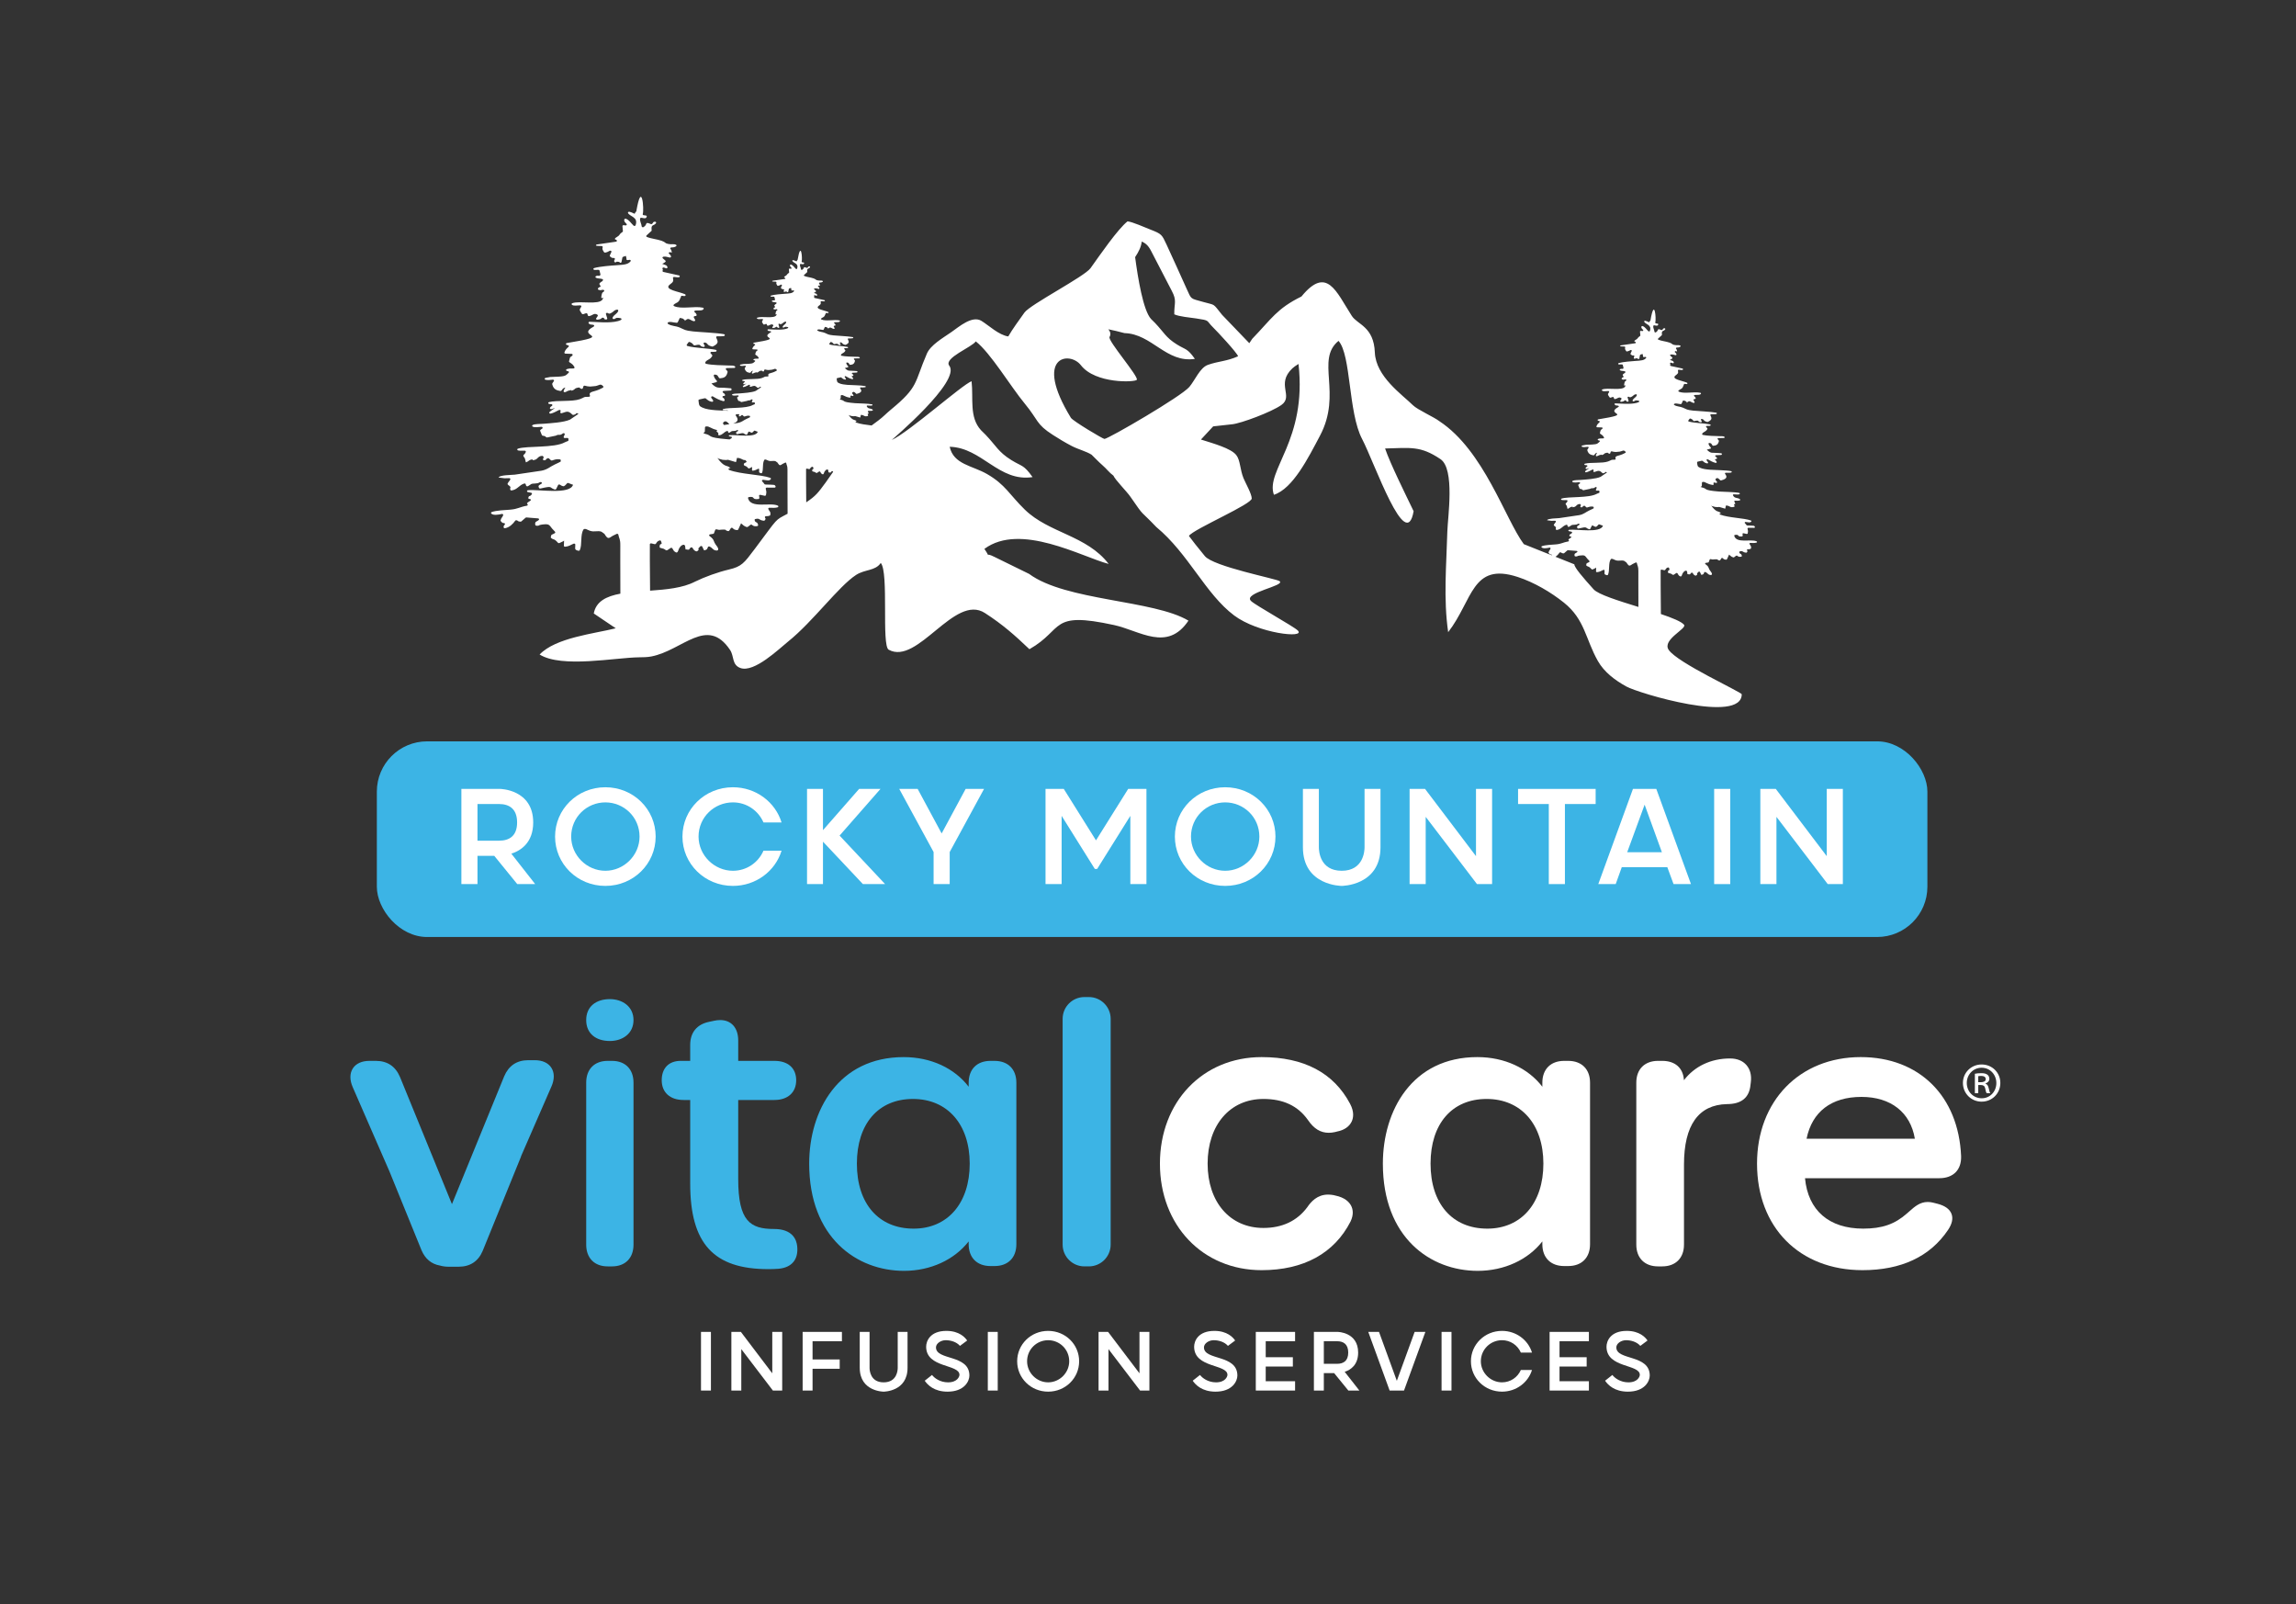 <?xml version="1.0" encoding="UTF-8"?> <svg xmlns="http://www.w3.org/2000/svg" id="Layer_1" viewBox="0 0 612 427.427"><rect x="0" y="0" width="612" height="427.427" fill="#333333" stroke="none"/><defs><style>.cls-1{fill:#fff;}.cls-2{fill:#3cb4e5;}</style></defs><g><rect class="cls-2" x="100.446" y="197.548" width="413.302" height="52.139" rx="13.402" ry="13.402"></rect><g><path class="cls-1" d="m137.876,235.586l-6.134-7.535h-4.469v7.535h-4.293v-25.367h10.296s8.85.088,8.85,8.937c0,5.345-3.242,7.492-5.827,8.324l6.352,8.105h-4.775 0Zm-10.602-11.566h5.74c2.716,0,4.819-1.227,4.819-4.864s-2.103-4.907-4.819-4.907h-5.74v9.77h0Z"></path><path class="cls-1" d="m174.766,222.924c0,7.273-5.915,13.144-13.406,13.144s-13.406-5.871-13.406-13.144,5.915-13.143,13.406-13.143,13.406,5.871,13.406,13.143Zm-4.294,0c0-5.169-4.162-9.112-9.113-9.112s-9.113,3.943-9.113,9.112c0,4.995,4.162,9.113,9.113,9.113s9.113-4.118,9.113-9.113Z"></path><path class="cls-1" d="m181.907,222.924c0-7.272,5.958-13.143,13.45-13.143,6.134,0,11.303,3.944,12.968,9.376h-4.819c-1.402-3.198-4.512-5.345-8.149-5.345-4.951,0-9.157,3.943-9.157,9.112,0,4.995,4.206,9.113,9.157,9.113,3.636,0,6.747-2.147,8.149-5.345h4.819c-1.665,5.433-6.835,9.376-12.968,9.376-7.492,0-13.45-5.871-13.45-13.144h0Z"></path><path class="cls-1" d="m230.011,235.586l-10.646-11.303v11.303h-4.25v-25.367h4.25v10.997l9.639-10.997h5.695l-10.909,12.442,12.136,12.925h-5.915 0Z"></path><path class="cls-1" d="m257.392,210.219h4.907l-9.157,16.824v8.543h-4.293v-8.543l-9.157-16.824h4.907l6.396,11.873,6.397-11.873h0Z"></path><path class="cls-1" d="m291.828,231.555l-8.85-14.151v18.181h-4.293v-25.367h4.863l8.587,13.713,8.587-13.713h4.863v25.367h-4.293v-18.181l-8.85,14.151h-.614Z"></path><path class="cls-1" d="m339.977,222.924c0,7.273-5.915,13.144-13.407,13.144s-13.406-5.871-13.406-13.144,5.915-13.143,13.406-13.143,13.407,5.871,13.407,13.143Zm-4.294,0c0-5.169-4.162-9.112-9.113-9.112s-9.113,3.943-9.113,9.112c0,4.995,4.162,9.113,9.113,9.113s9.113-4.118,9.113-9.113Z"></path><path class="cls-1" d="m347.293,225.772v-15.553h4.25v15.553c0,.965.263,6.265,6.089,6.265s6.09-5.301,6.09-6.265v-15.553h4.249v15.553c0,10.296-10.339,10.296-10.339,10.296,0,0-10.339,0-10.339-10.296h0Z"></path><path class="cls-1" d="m393.426,210.219h4.294v25.367h-4.03l-13.669-17.919v17.919h-4.294v-25.367h4.119l13.581,17.919v-17.919h-0Z"></path><path class="cls-1" d="m404.642,214.25v-4.03h20.679v4.03h-8.193v21.336h-4.293v-21.336h-8.193Z"></path><path class="cls-1" d="m441.487,210.219l9.244,25.367h-4.644l-1.665-4.513h-12.136l-1.621,4.513h-4.644l9.244-25.367h6.221,0Zm-7.755,16.867h9.244l-4.6-12.662-4.644,12.662h0Z"></path><path class="cls-1" d="m456.909,210.219h4.294v25.367h-4.294v-25.367Z"></path><path class="cls-1" d="m486.92,210.219h4.294v25.367h-4.031l-13.669-17.919v17.919h-4.294v-25.367h4.118l13.582,17.919v-17.919h-0Z"></path></g></g><g><path class="cls-1" d="m182.776,85.343c-.056.015-.112.012-.165.002-.632.383.961-.217.165-.002Z"></path><path class="cls-1" d="m158.859,65.457c-.001-.003 0-.006-.001-.01-.038.01.011.039.001.01Z"></path><path class="cls-1" d="m220.868,87.491c-.035.009-.07.008-.103.002-.397.241.604-.137.103-.002Z"></path><path class="cls-1" d="m205.832,74.989c-.001-.002.002-.004.001-.006-.027.006.005.025-.001.006Z"></path><path class="cls-1" d="m449.799,107.193c-.042.011-.084.009-.123.002-.474.287.721-.163.123-.002Z"></path><path class="cls-1" d="m468.212,144.247c-1.486-.701-5.412.66-5.951-1.482-.013-.052-.001-.101.035-.145.037-.044.087-.072.152-.081,1.367-.201.408.557,1.872.398.116-.012.201-.092.202-.187.002-.208-.005-.302-.05-.397-.033-.068-.017-.141.043-.196.06-.055.146-.076.233-.057l.816.178c.067.015.13.006.187-.025.058-.031.092-.076.102-.132.134-.763.064-.618-.053-1.255-.011-.057.008-.109.054-.153.046-.043.107-.066.177-.065l1.518.008c.078 0.0.144-.028.19-.08.045-.052.056-.113.031-.173-.161-.384-.241-.306-2.043-.372-.084-.003-.154-.039-.194-.101-.148-.228-.289-.379-.439-.529-.062-.062-.07-.144-.023-.214.047-.07.137-.107.234-.096.75.084,1.216.268,1.504-.124.035-.049.043-.102.022-.156-.022-.054-.065-.094-.129-.117-1.895-.678-5.887-.691-8.21-1.572-.097-.037-.15-.12-.131-.207.019-.087.103-.149.21-.157.162-.01.329.082-.021-.178-.608-.452-1.03.051-2.462-1.906.042.034.096.078.13.098.025.014.062.043.098.066.022.015.044.024.071.032l.764.212c.015.004.028.006.043.008.126.015.507.045.653.042.163-.004.266-.022.325-.035.048-.011.093-.01.14.004l1.532.453c.025-.029.034-.082.04-.105.001-.002.001-.005.002-.007l.138-.619c.002-.009.003-.017.003-.027.002-.039.003-.061.021-.088,1.174.012.925.654,2.149.367.12-.029.192-.131.161-.231-.038-.124-.067-.193-.108-.243-.05-.06-.054-.133-.012-.197.042-.064.119-.101.208-.1l.108.001c-.124-.49-.172-.506-.233-.56-.063-.055-.08-.131-.045-.201.035-.07.111-.115.203-.119.497-.02.878.049,1.244-.075.075-.025.124-.076.139-.141.015-.065-.01-.127-.068-.173-.683-.532-1.416-.118-1.869-1.053-.03-.062-.02-.127.027-.181.047-.054.118-.083.199-.08.596.022,1.044.1,1.446-.007.1-.026.164-.1.161-.186-.003-.086-.071-.157-.172-.179-1.26-.275-4.213-.272-5.36-.365-4.553-.369-2.898-.745-4.645-1.118-.072-.015-.117-.06-.144-.112-.259.347.07-.586-.026-.102-.007.037.009.07.026.102.041-.054.095-.138.168-.265.015-.025.021-.048.022-.076l.03-.811c.003-.092.083-.167.193-.182.773-.107.936.534,2.661.799.079.012.153-.007.209-.054.056-.047.078-.108.061-.173-.022-.083-.036-.129-.051-.158-.037-.073-.018-.152.05-.207.068-.056.164-.072.252-.042.114.039.234.071.396.097.089.014.175-.013.229-.073.055-.06.062-.135.022-.201-.267-.43-.634-.58-.27-.879.446-.365.814.122,1.11.424.061.062.157.086.249.062,1.991-.511,1.401-1.247,1.05-1.765-.041-.061-.04-.13.003-.19.043-.06.115-.094.2-.094.502.001,1.033.041,1.421-.054.101-.025.168-.1.165-.187-.002-.087-.072-.159-.174-.181-1.338-.279-4.538-.285-5.67-.383-.945-.082-1.927-.198-2.62-.524-.659-.31-.667-.387-.786-1.423-.011-.093.06-.177.17-.202l1.073-.24c.082-.018.164-.001.224.049.429.349.594.53,1.189.656.085.018.17-.003.229-.057.059-.053.076-.124.046-.193-.128-.293-.262-.301-.388-.597-.035-.08-.002-.166.081-.216.083-.051.192-.051.276,0,.585.356,1.298.752,2.035.928.082.019.164.003.226-.046.062-.049.085-.116.064-.183-.097-.318-.175-.371-.328-.449-.093-.047-.132-.138-.098-.222.035-.085.132-.138.241-.129l.032.003c.082.006.156-.021.205-.074.05-.054.062-.119.033-.182-.144-.317-.247-.235-.441-.451-.051-.057-.061-.128-.024-.193.036-.065.108-.105.195-.11l1.361-.077c.07-.004.128-.03.17-.076.042-.046.056-.1.04-.156-.077-.279.051-.182-.937-.281-1.757-.175-1.89.273-3.086-.903.041-.018.101-.026.138-.033.006-.001.012-.003.018-.004l.799-.211c.075-.02.128-.064.151-.126.023-.062.008-.123-.04-.174-.277-.285-.517-.63-.601-1.003-.014-.064.009-.124.065-.17.056-.046.13-.064.207-.051.584.092.446.212.781.654.049.064.133.097.224.088.718-.071,1.111-.233,1.348-.8.284-.68.102-.603-.18-.944-.05-.059-.055-.131-.015-.195.04-.064.114-.102.201-.103l1.449-.025c.101-.002.185-.054.216-.133.03-.079-.002-.161-.083-.211-.275-.167-.644-.132-1.192-.147-1.253-.035-3.396-.065-4.554-.338-.104-.025-.172-.101-.168-.19.021-.464.787-.618,1.138-1.012.003-.004.129-.188.239-.317.051-.059.057-.132.017-.197-.139-.221-.227-.28-.315-.373-.057-.059-.067-.135-.026-.202.041-.068.12-.107.211-.106.279.004.562.01.82-.026.108-.015.186-.088.192-.178.006-.09-.064-.17-.17-.193-1.323-.298-4.349-.366-5.668-.771-.066-.021-.113-.059-.137-.114-.024-.054-.018-.109.017-.159.03-.043.061-.082.146-.203.027-.039.124-.173.144-.201l.024-.033c.034-.045.083-.075.146-.087s.123-.004.177.025c.596.314.272.114.723.582.059.061.151.086.243.066,1.545-.347.677.16,1.705.321.08.012.155-.008.211-.056.056-.048.077-.112.058-.176-.06-.202-.123-.207-.218-.386-.037-.07-.022-.146.04-.203.062-.057.152-.078.24-.056.693.173.249.503,1.39.792.065.016.128.01.186-.018,1.281-.623.985-1.036.657-1.774-.026-.059-.018-.12.026-.172.043-.052.108-.082.185-.084.557-.015.986.033,1.353-.054.102-.024.17-.1.168-.187-.003-.088-.074-.161-.178-.181-1.423-.276-4.999-.415-6.165-.549-1.789-.206-1.605-.323-2.706-.786-.806-.339-1.622-.264-2.317-.716-.063-.041-.094-.101-.087-.167.007-.066.051-.12.123-.151.451-.196.845.025,1.681.088.105.008.199-.04.237-.121l.331-.702c.006-.012.009-.022.011-.034.013-.056.039-.076.069-.111.657.117.627.112.916.413.034.035.081.055.131.065.064-.039.158-.091.292-.16l.147-.076c.026-.013.051-.021.082-.026.391-.058.689.341,1.222.435.087.015.172-.009.228-.066.056-.057.068-.13.032-.198l-.259-.483c-.033-.061-.026-.127.019-.182.045-.056.116-.086.198-.085.063.001.13-.009.208-.034.114-.036.173-.138.137-.234-.14-.372-.226-.351-.407-.529-.057-.055-.07-.127-.037-.194.033-.067.103-.11.19-.118.796-.071,1.359.076,1.637-.293.04-.053.046-.113.018-.171-.028-.058-.082-.098-.156-.114-1.701-.369-4.307.359-5.755-.316-.064-.03-.103-.077-.114-.136-.012-.059.008-.114.057-.159.531-.476.969-.301,1.29-1.259.089-.268.163-.196.138-.249-.031-.066-.018-.135.037-.19.055-.054.135-.079.22-.067.207.03.335.059.479.049.102-.008.183-.067.205-.149.022-.082-.021-.163-.11-.206-1.118-.535-4.351-.911-3.063-1.935.578-.459.817-.569.643-1.295-.014-.06.005-.118.055-.164.05-.046.117-.068.192-.063.455.03.718.112.958.049.099-.026.163-.1.161-.186-.002-.086-.07-.157-.171-.179l-3.107-.691c-.118-.026-.19-.123-.166-.221l.04-.167c.002-.009.003-.016.004-.025.005-.056.05-.081-.035-.172-.068-.072-.064-.172.009-.24.073-.069.192-.086.288-.041.114.052.237.099.376.136.082.022.165.007.229-.04.063-.048.089-.115.069-.184-.123-.437-.438-.424-1.055-.665.048-.03.122-.056.157-.075.029-.016.091-.045.132-.066.011-.006.019-.011.029-.018l.302-.218c.049-.035.075-.08.079-.134.003-.054-.018-.1-.062-.14-.18-.158-.374-.312-.528-.47-.052-.054-.066-.121-.036-.186.029-.064.092-.108.175-.121.496-.076.759.071,1.242.163.085.016.167-.006.225-.059.058-.053.075-.123.046-.19-.126-.294-.251-.388-.389-.501-.076-.063-.09-.157-.034-.233.056-.076.164-.11.267-.083l.336.086c-.081-.489-.124-.538-.287-.743-.048-.06-.051-.132-.01-.195.041-.063.116-.1.203-.1.43-.001.651-.059.924-.225.068-.041.102-.104.093-.173-.009-.069-.058-.124-.135-.153-.552-.207-.778.016-1.581-.156-.675-.145-.389-.314-1.256-.618-.929-.326-2.107-.415-2.955-.773-.065-.027-.107-.072-.121-.13-.015-.058.002-.114.047-.16.184-.185.355-.32.6-.555.554-.529.438-.249.406-.767-.057-.926.512-.57.895-1.155.043-.066.037-.141-.017-.202-.054-.061-.14-.089-.229-.076-.33.049-.262.07-.494.393-.062.087-.196.119-.305.073-1.313-.547-.551.077-1.448.612-.069.041-.152.048-.23.02-.078-.028-.128-.084-.137-.154-.081-.625-.371-.96-.33-1.509.045-.608,1.134.328,1.335-.448.025-.096-.041-.19-.153-.221-.153-.042-.309-.04-.462-.064-.065-.01-.117-.039-.153-.085-.036-.046-.045-.097-.029-.15.305-.959-.204-6.87-1.284-.567-.011.062-.053.112-.121.142-.068.03-.18.392-.248.364-.592-.237-.458-.257-1.016-.392-.089-.022-.179-.001-.24.056-.061.057-.076.133-.039.202.379.719,2.097.789,1.509,2.44-.024.068-.087.117-.172.132-.085.016-.167-.006-.224-.059-.571-.528-.842-1.109-1.532-1.366-.066-.025-.136-.023-.201.004-.065.027-.107.072-.122.131-.104.404.171.579.451.892.059.067.061.154.002.222-.058.068-.158.097-.255.073-.076-.018-.174-.032-.317-.046-.071-.007-.136.011-.187.052-.052.041-.076.093-.071.152l.091.994c.006.065-.025.124-.088.164-.011.007-.021.013-.03.02-.878.621-.178.446-1.379,1.181-.083.05-.114.136-.081.215.198.468-.122-.145.311.197 0.0 0.0.001.001.001.001.065.051.088.122.062.193-.026.07-.093.119-.181.133l-3.812.556c-.067.01-.119.039-.155.086-.035.045-.043.094-.028.145.023-.006.089-.002.264.045.021.005.039.008.06.009l.799.033c.072.003.132.03.175.077.043.048.056.103.038.16-.12.385-.003.556.266.974.051.08.159.118.265.095.394-.086.62-.211.863-.353.084-.049.193-.048.276.004.082.052.112.138.076.218l-.32.703c-.032.07-.013.144.049.198.282.244.37.328.724.303.083-.006.157.022.206.077.05.055.06.121.029.185l-.111.226c-.011.022-.016.041-.017.065-.001.022-.001.046-.002.061-0.0.01-0.0.018.001.028l.009.071c.011.087.089.156.195.169.106.014.206-.032.248-.113.014-.028.097-.039.397.002.53.073.055.096.292.18.068.024.138.021.203-.008.065-.029.106-.076.118-.136l.18-.89c.014-.067.064-.119.141-.145l.545-.183c.019.034.026.088.032.109.005.02.022.079.028.105 0.0.002.001.003.001.005l.046.216c.069.314-.049.145.025.292.041.081.14.128.246.116.129-.015.23-.032.309-.051.096-.024.195.004.254.071.058.067.06.152.003.22-.549.65-1.251.679-2.961.794-.902.061-3.212.231-4.329.56-.102.03-.165.112-.152.201.013.089.096.157.205.167.209.019.422-.007.792-.019.115-.004.214.06.237.153l.183.749c.009.035.006.066-.008.1-.164.39-.413.042-.875.256-.074.035-.117.094-.118.164-.001.07.04.13.113.166.416.204.766.102,1.26.259.062.02.107.057.132.108.025.051.022.103-.007.153-.203.344-.257.131-.662.58-.045.051-.058.111-.035.17.063.165.073.218.13.249.071.039.109.101.104.171-.006.07-.053.128-.13.159-.186.075-.273.065-.396.313-.047.094.005.203.118.245.486.183.519-.019.924.004.087.005.159.046.195.112.036.066.026.137-.027.194-.263.282-.34.07-.483.728-.31,1.42.626-.114.194.873-.004.009-.008.017-.014.026-.759,1.154-4.543.197-6.046.745-.073.026-.12.076-.134.14-.014.064.009.125.066.17.354.283.883.123,1.652.118.082-.001.152.031.197.087.044.057.05.123.015.184-.383.673-.459.528.129,1.405.058.086.183.121.293.084l.495-.172c.064-.022.131-.021.194.005.062.026.104.069.121.125l.086.289c.016.051.051.09.106.118.055.027.114.034.176.021.703-.147.892-.608,1.486-.351.441.19.154.41-.101.794-.043.065-.038.139.013.2.052.061.135.09.224.08.474-.057.66-.097.881-.333.075-.081.215-.098.316-.04.522.298-.111.257.514.334.079.01.152-.012.206-.06.054-.049.072-.11.053-.174l-.261-.86c-.024-.079.012-.158.094-.203.082-.046.184-.045.265.002.273.158.327.216.837-.089.453-.271.46-.51,1.005-.587.08-.011.155.01.21.059.055.049.074.112.054.177-.185.59-.775.725-1.085,1.265-.008.014-.013.027-.017.042l-.037.144c-.003.011.014.099.013.08,0-.003,0-.004,0-.003.031.064.096.106.178.117.325.042.314-.193.672-.244.197-.028.46.019.749.076.091.018.158.075.174.152.017.076-.021.149-.099.192-.708.39-1.891.46-2.693.483-1.192.035-2.383-.09-3.573-.115-.087-.002-.163.033-.206.096-.044.062-.043.134.003.195.295.394.517.205.957.329.085.024.143.083.155.156.011.074-.027.142-.102.183-3.902,2.124,4.595,1.678-5.37,3.298-.105.017-.18.088-.186.176-.006.088.059.165.161.192l.266.07c.077.021.132.068.153.132.021.064.003.128-.052.177-.381.347-.696.661-.831,1.137-.016.057-.002.111.041.158.043.047.103.072.174.075l1.217.045c.088.003.16.043.199.108.038.065.03.137-.022.195-.421.475-.414-.025-.683,1.185-.016.07.015.137.083.182.592.394.712.473 1.0.977.034.061.029.127-.015.183-.044.057-.115.088-.197.088-.509-.002-.879-.008-1.314.134-.086.028-.141.091-.146.167-.005.076.041.143.123.179l.03.013c.011.005.021.009.033.012.041.012.094.025.13.034 0.0 0.0.019.002.049.004.09.008.162.054.193.123.032.07.014.143-.049.197-.517.45-.478.692-2.011.773-.575.03-1.097.043-1.652.071-.013.001-.025.002-.038.005l-.918.175c-.103.02-.175.092-.179.179-.004.087.062.163.164.189.426.107.983.053,1.444-.015.087-.013.17.013.224.071.054.058.064.13.028.196-.245.443-.501.413-.206,1.046.284.608.711.828,1.479.949.094.015.185-.017.237-.082.282-.353.211-.437.781-.62-.176.351-.281.419-.36.721-.019.07.009.138.075.185.066.047.152.059.234.033.369-.116.375-.212.672-.295,1.322-.366-.086.266.92-.107.364-.135.292-.375.821-.47.699-.125.229-.063.788.195.065.03.136.033.204.009.068-.024.115-.068.134-.127l.114-.36c.017-.054.057-.095.116-.12.06-.026.123-.029.186-.011.314.093.734.171,1.047.168.008,0,.016-0.0.024-.001l1.027-.097c.006-0.0.011-.001.017-.002.749-.117.985-.594,1.547.048.04.046.053.098.038.153-.015.055-.055.098-.115.125-.046.021-.131.063-.286.148-1.387.771-2.647.514-2.288,1.425.023.06.012.119-.033.171-.045.051-.111.078-.187.079-1.26.003-.705.083-1.812.476-1.532.544-4.574.181-6.153.585-.106.027-.172.109-.162.2.011.091.094.161.204.172l.422.04c.088.009.159.054.19.122.031.068.015.141-.045.195-.187.17-.297.157-.423.424-.031.067-.017.136.038.191.055.055.136.078.221.065.316-.049.382-.136.745-.269-.35.346-.829.561-1.106.86-.06.065-.064.15-.01.219.054.069.15.101.247.082.482-.092,1.14-.442,1.654-.712.085-.044.19-.04.269.011.079.052.108.135.074.213l-.067.155c-.031.071-.011.145.054.198.064.053.155.07.241.045.973-.282,1.22-.603,2.114.284.062.061.157.084.248.06.883-.23.245-.558.991-.216l-1.689,1.149c-.011.008-.022.014-.036.021-1.238.558-3.844.705-5.271.82-.827.066-1.642.008-2.166.243-.081.036-.126.104-.12.18.006.076.062.138.149.165l.222.069c.022.007.043.011.068.012.127.007.488.013.548.012.286-.007.566-.038.847-.07.082-.01.158.015.211.067.052.053.068.118.041.183-.098.237-.024.007-.429.374-.056.051-.074.116-.051.182.1.28.243.602.34.842.025.062.081.106.158.124.416.096.432.029.681.287.058.06.148.085.238.066l1.694-.352c.028-.006.05-.014.073-.027.627-.349.683.113,1.346-.423.078-.063.195-.073.287-.025.092.048.131.14.094.224l-.203.47c-.027.062-.015.126.034.178.048.053.119.08.199.076l.461-.024c.123-.006.23.067.245.167.092.61-.148.392-.696.698-2.132,1.191-7.548.677-9.392,1.274-.095.031-.152.104-.146.188.006.083.073.151.172.173.393.087.826.051,1.319.049.072-0.0.135.024.181.07.045.046.062.101.047.159-.075.296-.247.425-.455.646-.051.053-.062.119-.033.183.215.469.284.192.438,1.041.001.006.002.012.004.018l.068.22c.594-.23.593-.441.954-.531,1.023-.257-.251.272.774.036.693-.159.641-.768,1.505-.807.088-.004.166.03.212.093.206.283.077.212-.037.546-.02.059-.007.117.038.166.045.049.109.075.184.076.545.003.082-.081.689-.398.099-.052.228-.035.303.04.028.027.046.05.163.158l.203.186c.067.062.169.081.261.049.518-.176,1.001-.323,1.553-.209.118.024.194.12.171.219-.1.447.115.092-.495.467-.117.072-.573.267-.653.304-1.056.497-1.511,1.045-2.734,1.274-.004,0-.007.001-.011.001l-5.315.787c-.005 0-.011.001-.016.002-.843.076-2.767.061-3.232.521.028.019.067.038.1.051.022.009.041.014.065.017l.999.129c.014.001.026.002.04.002.361-.005.607-.025.938-.023.076 0.0.142.028.186.079.045.051.056.111.033.171-.138.349-.304.361-.535.82-.031.061-.023.125.022.179.235.287.233.182.339.286.436.423.032.325.174.779.03.096.145.158.265.141,1.193-.171,1.466-1.054,2.51-1.375.072-.022.145-.015.208.019.064.035.101.087.104.15.005.079.03.174.101.287.032.05.082.083.148.097.066.014.13.005.186-.027.866-.477.42-.488,1.483-.538.906-.043.689-.276,1.07-.288.102-.003.19.045.226.123.036.078.009.163-.07.215-.428.289-.766.311-.481.848.047.088.164.133.277.107,2.58-.605,1.654-.2,2.843.193.118.04.254-.008.302-.105l.383-.777c.025-.052.072-.089.137-.108.064-.018.129-.014.189.013.329.149.185.187.674.323.073.021.148.011.211-.027.339-.205.364-.356.592-.559.069-.063.176-.079.269-.043l.698.27c.03.011.058.017.091.018.033.001.087.048.124.063-.656,2.038-6.905.853-9.009,1.083-.104.011-.183.075-.198.16-.016.085.036.165.13.201.19.073.368.04.721.151.063.02.109.057.134.108.025.052.022.104-.008.154-.377.626-.591.149-.712.756-.012.059.008.113.057.158.049.044.113.066.186.062.007,0,.015-.001.022-.001.104-.006.196.043.232.124.036.08.005.167-.078.218-.02.012-.04.025-.06.038-.674.438-.708.461-.514.661.052.053.065.119.037.184-.028.064-.09.108-.171.122-1.387.236-1.821.666-3.293.786-.941.077-2.926.148-3.749.489-.064.027-.107.072-.122.13-.015.058 0.0.113.045.16.393.405,1.399.246,2.102.088.082-.019.164-.001.225.048.06.05.083.116.061.184-.151.474-.414.516-.525,1.057-.011.055.005.105.046.148.309.327.261.355.632.384.087.007.157.049.191.115.021.041.019.082.006.122l-7.472-2.986c-4.942-6.635-10.618-24.942-22.5-32.76-1.436-1.117-5.821-3.042-7.063-4.266-2.906-2.866-9.891-7.66-10.146-14.051-.276-6.932-4.635-7.404-6.141-9.748-4.188-6.518-6.643-13.438-13.427-5.165-6.545,3.223-7.89,5.854-13.123,11.284-.23.358-.489.745-.77,1.155l-7.248-7.544c-2.622-3.266-1.707-2.491-4.883-3.403-3.711-1.065-3.201-.529-4.621-3.649-1.792-3.938-3.489-7.787-5.297-11.653-1.26-2.695-1.28-2.849-4.271-4.01-1.51-.586-4.799-2.069-6.142-2.206-2.64,2.09-7.405,9.046-9.867,12.478-1.608,2.241-16.072,9.667-17.616,11.835-1.34,1.881-3.277,4.525-4.307,6.352-2.51-.366-5.153-2.905-7.13-4.135-2.486-1.547-6.016,1.579-8.042,2.982-2.325,1.611-5.526,3.43-6.523,5.737-3.405,7.872-2.127,8.775-9.566,14.899-1.439,1.185-1.943,1.847-3.392,2.929-.665.497-1.252.931-1.776,1.318-1.451-.189-3.043-.373-4.169-.8-.082-.031-.126-.101-.11-.173.016-.073.087-.125.176-.131.136-.008.275.069-.018-.149-.51-.379-.863.042-2.063-1.598.035.028.08.066.109.082.021.012.052.036.082.056.019.012.037.02.059.027l.641.178c.012.003.023.005.036.007.105.012.425.038.547.035.137-.004.222-.018.272-.029.04-.009.078-.008.117.004l1.284.379c.021-.025.029-.068.034-.087.001-.002.001-.004.002-.006l.115-.519c.001-.008.002-.015.003-.023.002-.032.002-.051.017-.073.983.009.775.548,1.801.307.101-.024.161-.109.135-.193-.032-.104-.056-.162-.09-.204-.042-.051-.046-.112-.01-.166.036-.053.1-.085.174-.084l.091.001c-.104-.41-.144-.424-.195-.47-.053-.046-.067-.11-.037-.169.029-.059.093-.096.17-.099.417-.017.736.041,1.042-.063.063-.021.105-.064.117-.118.012-.055-.008-.107-.058-.145-.572-.446-1.186-.099-1.565-.883-.025-.052-.017-.106.022-.151.04-.046.099-.07.167-.067.499.018.875.083,1.212-.006.083-.022.137-.084.135-.156-.002-.072-.059-.131-.144-.15-1.056-.23-3.531-.228-4.492-.305-3.815-.309-2.428-.624-3.892-.937-.06-.013-.098-.05-.121-.094-.217.29.058-.491-.022-.086-.006.031.008.059.022.086.034-.046.079-.115.141-.223.012-.021.018-.04.019-.064l.025-.68c.003-.077.07-.14.162-.152.648-.089.785.447,2.23.669.066.01.128-.006.175-.045.047-.04.065-.091.051-.145-.018-.069-.031-.108-.043-.132-.03-.061-.015-.127.042-.174.057-.047.137-.06.212-.035.095.032.196.06.332.081.075.012.146-.011.192-.061.045-.05.052-.113.018-.168-.223-.36-.531-.486-.226-.736.373-.306.682.102.93.355.051.052.132.072.209.052,1.668-.428,1.174-1.045.88-1.479-.035-.051-.034-.108.002-.159.036-.05.097-.079.168-.079.42.001.865.034,1.191-.045.085-.021.141-.083.139-.156-.002-.073-.06-.133-.146-.151-1.121-.234-3.803-.239-4.752-.321-.792-.068-1.615-.166-2.196-.439-.552-.26-.559-.324-.659-1.192-.009-.078.051-.149.142-.169l.899-.201c.069-.015.137-.001.188.041.36.292.497.444.997.55.071.015.142-.002.192-.047.05-.045.064-.104.039-.161-.107-.245-.22-.252-.326-.5-.029-.067-.002-.139.068-.181.07-.042.161-.042.231,0,.49.298,1.088.63,1.706.778.069.016.137.002.189-.039.052-.041.071-.097.054-.154-.081-.266-.147-.311-.275-.376-.077-.04-.111-.115-.082-.186.029-.071.111-.115.202-.108l.027.002c.069.005.13-.017.172-.062.042-.045.052-.1.028-.153-.121-.266-.207-.197-.369-.377-.043-.048-.051-.107-.021-.162.031-.054.09-.088.163-.092l1.141-.065c.058-.003.107-.025.142-.064.035-.039.047-.083.034-.13-.065-.234.042-.153-.785-.235-1.472-.147-1.584.228-2.586-.757.034-.015.085-.021.115-.027.005-.001.01-.002.015-.003l.67-.177c.062-.016.107-.054.126-.106.019-.052.007-.103-.034-.145-.232-.239-.433-.528-.503-.841-.012-.053.007-.104.054-.142.047-.038.109-.054.174-.043.489.078.373.178.654.548.041.054.112.082.188.074.601-.06.931-.195,1.129-.67.238-.57.085-.506-.151-.791-.041-.05-.046-.11-.012-.163.034-.053.096-.085.169-.086l1.214-.022c.085-.001.155-.045.181-.111.026-.066-.001-.135-.069-.176-.23-.14-.54-.11-.998-.124-1.05-.029-2.846-.055-3.816-.283-.087-.021-.144-.085-.141-.159.017-.389.66-.518.953-.848.003-.003.108-.157.201-.266.042-.05.047-.111.013-.165-.116-.186-.189-.235-.264-.313-.048-.05-.056-.113-.022-.17.034-.057.101-.09.177-.089.234.003.471.008.686-.022.091-.013.157-.074.161-.149.005-.076-.054-.142-.142-.162-1.109-.25-3.644-.307-4.75-.646-.055-.017-.095-.05-.115-.095-.02-.046-.015-.091.014-.134.025-.036.052-.068.123-.17.022-.032.104-.145.121-.169l.02-.028c.028-.038.069-.062.122-.073.053-.01.103-.003.149.021.5.263.228.095.606.488.049.051.127.072.204.055,1.295-.291.567.134,1.429.269.067.01.131-.006.177-.047.047-.04.064-.093.048-.148-.05-.169-.103-.173-.182-.323-.031-.059-.019-.122.033-.17.051-.048.127-.065.201-.046.58.145.208.422,1.165.663.054.014.107.009.156-.015,1.073-.522.825-.868.551-1.487-.022-.05-.014-.1.022-.144.036-.044.09-.069.155-.07.467-.013.826.028,1.134-.045.086-.02.143-.084.141-.157-.002-.073-.062-.134-.149-.152-1.192-.231-4.189-.348-5.166-.46-1.5-.172-1.345-.271-2.268-.659-.675-.284-1.359-.221-1.942-.6-.053-.035-.079-.085-.073-.14.006-.055.043-.101.102-.126.378-.164.709.021,1.409.074.088.007.167-.034.199-.101l.277-.588c.005-.01.008-.019.01-.029.011-.047.032-.064.057-.093.55.098.526.094.768.346.029.03.068.047.11.054.054-.033.132-.076.244-.134l.124-.063c.022-.011.043-.018.069-.022.328-.048.577.286,1.024.365.073.013.144-.008.192-.055.047-.048.057-.109.027-.165l-.218-.405c-.028-.051-.022-.106.016-.153.038-.047.097-.072.166-.071.053.001.11-.008.174-.029.095-.03.145-.116.115-.196-.118-.311-.189-.294-.342-.443-.047-.046-.058-.106-.031-.162.027-.056.086-.093.159-.099.667-.06,1.139.064,1.372-.246.034-.044.039-.095.015-.143-.023-.048-.069-.082-.131-.095-1.425-.31-3.609.301-4.822-.265-.053-.025-.086-.064-.096-.114-.01-.05.007-.096.049-.133.444-.399.811-.253,1.08-1.055.075-.224.137-.165.116-.209-.026-.055-.015-.114.031-.159.046-.046.113-.066.184-.056.173.025.28.05.401.041.085-.007.153-.056.172-.124.019-.069-.018-.137-.092-.172-.938-.449-3.646-.764-2.567-1.621.484-.385.684-.476.539-1.085-.012-.051.004-.099.045-.137.042-.038.098-.057.16-.053.382.025.602.094.803.041.083-.022.137-.084.135-.155-.002-.072-.059-.132-.143-.15l-2.604-.579c-.099-.022-.16-.103-.14-.185l.034-.14c.002-.007.003-.013.004-.02.004-.047.041-.068-.03-.144-.057-.061-.054-.144.007-.202s.161-.072.242-.035c.095.044.199.083.315.114.068.018.138.006.192-.034.053-.04.074-.096.058-.154-.103-.366-.367-.356-.884-.558.04-.025.102-.047.132-.063.025-.013.076-.037.111-.055.009-.004.016-.009.024-.015l.253-.182c.041-.029.064-.067.066-.112.003-.044-.015-.084-.052-.117-.15-.133-.313-.261-.442-.394-.044-.045-.055-.101-.03-.155.024-.054.077-.091.146-.101.415-.064.636.059,1.041.136.071.014.14-.004.188-.049.049-.045.062-.103.039-.16-.106-.247-.21-.325-.326-.42-.064-.052-.076-.132-.029-.195.047-.064.138-.092.224-.07l.281.072c-.068-.41-.104-.451-.24-.622-.04-.05-.043-.11-.008-.163.035-.053.097-.084.17-.084.36-.001.546-.05.774-.188.057-.035.086-.087.078-.145-.007-.058-.048-.104-.113-.129-.462-.173-.652.014-1.325-.131-.566-.121-.326-.263-1.052-.518-.779-.273-1.765-.348-2.477-.648-.054-.023-.089-.061-.102-.109-.012-.049.001-.095.04-.134.154-.155.297-.269.503-.465.464-.444.367-.209.34-.643-.048-.776.429-.477.75-.968.036-.055.031-.118-.014-.169-.045-.051-.117-.075-.192-.063-.276.041-.22.059-.414.33-.052.073-.164.1-.255.062-1.101-.459-.462.065-1.213.513-.057.034-.128.04-.193.017-.065-.024-.107-.071-.115-.129-.068-.524-.311-.804-.277-1.264.038-.509.95.274,1.118-.376.021-.08-.034-.159-.129-.185-.128-.035-.259-.034-.387-.053-.055-.009-.099-.032-.129-.071-.03-.039-.038-.081-.024-.126.256-.804-.171-5.757-1.075-.475-.009.052-.044.094-.101.119-.057.025-.151.328-.209.305-.496-.199-.384-.215-.851-.329-.074-.018-.15-0-.201.047-.051.048-.064.111-.033.169.317.602,1.757.661,1.264,2.045-.02.057-.073.098-.144.111-.071.013-.14-.005-.188-.049-.479-.443-.705-.929-1.283-1.145-.055-.021-.114-.02-.168.003-.054.022-.09.061-.102.11-.087.338.144.485.378.748.05.056.051.129.002.186-.049.057-.132.081-.214.061-.064-.015-.146-.027-.265-.039-.06-.006-.114.009-.157.043-.043.034-.064.078-.059.127l.077.833c.005.054-.021.103-.074.137-.009.006-.017.012-.025.017-.736.521-.149.374-1.155.99-.069.042-.096.114-.068.18.166.392-.102-.121.26.165 0.0 0.0.001.001.001.001.054.043.073.103.051.162-.022.059-.078.1-.152.111l-3.194.467c-.056.008-.1.033-.13.072-.029.037-.034.078-.022.121.021-.004.077-.001.22.037.017.005.033.007.051.008l.669.027c.06.003.111.025.147.065.036.04.047.086.032.134-.1.323-.002.466.223.817.042.067.133.099.222.08.33-.072.52-.177.723-.296.071-.041.162-.04.231.004.069.043.094.116.064.182l-.268.589c-.027.059-.011.121.041.166.236.204.31.275.606.254.069-.005.132.018.173.064.041.046.05.102.024.155l-.093.189c-.009.018-.013.035-.014.054-.001.018-.001.038-.001.052-0.0.008-0.0.015 0.0.024l.007.059c.009.073.075.13.163.142.089.012.173-.027.208-.095.012-.023.081-.033.333.002.444.061.046.08.245.15.057.02.116.018.17-.006.054-.024.088-.064.098-.114l.151-.746c.011-.056.054-.1.118-.121l.457-.154c.016.028.022.074.026.091.004.017.019.066.024.088 0.0.001 0.0.003.001.004l.039.181c.058.263-.041.121.021.244.034.068.117.107.206.097.108-.012.192-.027.259-.043.08-.02.164.004.213.059.049.056.05.128.002.185-.46.545-1.048.569-2.481.666-.755.051-2.692.193-3.628.469-.086.025-.138.094-.127.169.011.075.08.132.171.14.176.016.354-.006.664-.016.096-.003.179.051.199.128l.153.628c.007.029.005.056-.007.084-.138.327-.346.035-.734.215-.062.029-.098.079-.099.137-.001.059.034.109.094.139.349.171.642.085,1.056.217.052.017.09.047.11.09.021.043.019.086-.006.128-.17.288-.216.11-.555.486-.038.043-.049.093-.029.143.053.139.062.183.109.208.06.033.092.085.087.143-.005.059-.044.107-.109.133-.156.062-.229.054-.332.263-.039.079.004.17.099.205.407.154.435-.016.774.004.073.004.133.039.164.094.03.055.022.115-.023.163-.22.236-.284.059-.405.61-.259,1.19.525-.095.163.731-.004.008-.007.014-.012.022-.636.967-3.808.165-5.066.624-.061.022-.101.064-.112.118-.012.054.008.104.055.142.296.238.74.103,1.384.099.069-0.0.128.026.165.073.037.048.042.103.013.154-.321.564-.384.442.108,1.177.048.072.154.102.246.07l.414-.144c.054-.019.11-.017.163.004.052.022.087.057.101.104l.073.242c.013.043.043.076.089.099.046.023.096.029.148.018.589-.123.747-.509,1.246-.294.369.16.129.344-.085.666-.036.054-.032.117.011.168.043.051.113.076.187.067.398-.048.553-.081.739-.279.063-.068.18-.083.265-.034.438.25-.093.216.431.28.066.008.128-.01.173-.051.045-.04.061-.092.045-.146l-.219-.721c-.02-.066.01-.132.079-.171.068-.038.154-.038.221.001.229.133.274.181.701-.075.379-.227.386-.428.843-.492.067-.009.13.008.176.049.046.041.062.094.045.148-.155.494-.65.607-.909,1.06-.007.012-.011.022-.014.035l-.031.121c-.002.009.012.083.011.067,0-.002,0-.003 0-.003.026.053.08.089.149.098.272.036.263-.162.563-.205.165-.024.385.016.627.063.076.015.132.063.146.127.014.064-.018.125-.083.161-.594.327-1.584.385-2.256.405-.998.029-1.997-.075-2.995-.096-.073-.001-.136.028-.173.08-.036.052-.035.112.003.163.247.33.433.172.802.276.072.021.12.069.13.131.009.062-.023.119-.086.153-3.27,1.78,3.85,1.406-4.5,2.764-.088.014-.151.074-.156.147-.005.073.049.139.135.161l.223.059c.065.017.111.057.128.111.018.054.002.107-.044.148-.32.29-.584.554-.696.953-.013.048-.002.093.035.132.036.039.086.061.146.063l1.02.038c.073.003.134.036.166.09.032.054.025.114-.018.163-.353.398-.347-.021-.573.993-.013.059.012.115.069.153.496.33.596.396.838.819.029.051.025.106-.012.154-.037.048-.096.074-.165.073-.426-.002-.737-.007-1.102.113-.072.024-.118.076-.122.14-.004.063.034.12.103.15l.025.011c.01.004.018.007.028.01.035.01.079.021.109.029 0,0,.016.001.041.004.075.006.136.045.162.103.026.059.011.12-.041.165-.433.377-.4.58-1.685.648-.481.026-.919.035-1.384.059-.011.001-.021.002-.032.004l-.769.147c-.087.016-.147.077-.15.15-.003.073.052.137.137.158.357.09.824.045,1.21-.012.073-.011.142.011.187.059.045.048.054.109.023.164-.205.371-.42.346-.173.877.237.51.596.693,1.239.795.079.013.155-.014.199-.069.237-.296.177-.366.655-.519-.148.294-.236.351-.302.604-.015.059.008.116.063.155.056.039.128.05.196.028.309-.097.314-.178.563-.247,1.108-.307-.071.223.771-.09.305-.114.245-.314.688-.393.586-.105.192-.053.66.163.054.025.114.028.171.008.057-.02.096-.057.112-.107l.096-.302c.015-.045.048-.079.098-.101.05-.022.103-.024.156-.009.263.078.615.143.877.141.007-0.0.013-0.0.02-.001l.86-.082c.005-0.0.009-.001.014-.002.627-.098.826-.498,1.296.04.034.038.044.082.032.129-.013.046-.045.082-.096.105-.039.018-.11.053-.239.124-1.162.646-2.218.43-1.918,1.194.02.05.01.1-.028.143-.038.043-.093.066-.157.066-1.056.002-.591.069-1.518.399-1.284.456-3.834.152-5.157.49-.088.023-.144.091-.136.167.008.076.079.135.171.144l.354.034c.074.007.133.045.159.102.026.058.012.118-.038.163-.157.142-.249.131-.354.355-.026.056-.014.114.032.16.046.046.114.066.185.055.265-.041.32-.114.625-.225-.293.289-.694.47-.926.721-.051.055-.054.126-.009.183.045.058.126.084.207.069.404-.077.955-.37,1.386-.596.071-.038.16-.034.226.009.066.043.09.113.062.178l-.057.13c-.026.06-.009.122.045.166.054.045.13.059.202.038.815-.236,1.023-.505,1.771.238.051.051.131.07.208.05.74-.193.205-.468.83-.181l-1.415.963c-.01.007-.019.012-.03.017-1.037.468-3.222.591-4.417.687-.693.056-1.376.007-1.815.204-.068.03-.106.087-.101.151.005.064.052.116.125.138l.185.058c.019.006.036.009.057.01.106.006.409.011.459.01.24-.006.475-.032.709-.059.069-.008.133.012.177.056.044.044.057.099.035.153-.082.199-.02.006-.359.313-.047.042-.062.097-.043.152.084.235.204.504.285.706.021.052.068.089.132.104.349.081.362.025.571.241.049.05.124.071.2.055l1.42-.295c.023-.005.042-.012.061-.023.525-.292.573.095,1.128-.354.065-.053.163-.061.24-.021.077.04.11.117.079.188l-.171.394c-.022.052-.012.105.028.15.04.044.1.067.167.063l.386-.02c.103-.005.192.056.205.14.077.511-.124.328-.583.585-1.786.998-6.325.567-7.871,1.067-.08.026-.128.087-.123.158.005.07.061.127.144.145.33.073.693.043,1.105.041.061-.001.113.02.151.059.015.015.023.032.03.049-1.356-.056-2.64-.09-3.336-.15-1.259-.109-2.568-.264-3.492-.699-.878-.413-.889-.516-1.048-1.897-.014-.124.08-.236.226-.269l1.431-.32c.109-.024.218-.001.299.065.572.465.791.707,1.585.874.114.024.227-.004.305-.075.079-.071.102-.166.062-.257-.171-.39-.35-.401-.518-.795-.045-.107-.003-.221.108-.288.111-.067.256-.067.367 0.0.78.474,1.731,1.002,2.713,1.237.109.026.219.004.301-.061.082-.065.113-.154.085-.245-.13-.423-.234-.495-.437-.599-.123-.063-.176-.183-.13-.296.046-.113.177-.183.321-.172l.043.004c.109.008.207-.028.274-.099.066-.071.082-.159.044-.243-.193-.422-.329-.313-.588-.6-.069-.076-.08-.171-.032-.257.049-.086.144-.141.26-.147l1.814-.103c.093-.005.171-.04.227-.102.056-.062.074-.133.053-.208-.102-.372.068-.242-1.249-.374-2.342-.234-2.52.363-4.114-1.204.054-.024.135-.034.183-.043.009-.002.016-.003.024-.005l1.065-.281c.1-.026.171-.086.201-.168.03-.082.011-.165-.054-.232-.368-.38-.69-.84-.8-1.337-.019-.085.012-.165.086-.226.075-.061.173-.086.276-.069.778.124.594.283,1.041.872.065.086.177.13.299.118.956-.095,1.48-.311,1.796-1.066.379-.906.136-.804-.24-1.258-.066-.079-.073-.174-.019-.259.053-.085.152-.136.268-.138l1.931-.034c.134-.002.247-.071.288-.177.041-.105-.002-.215-.11-.281-.366-.223-.859-.176-1.588-.196-1.67-.047-4.527-.087-6.07-.451-.138-.033-.229-.136-.224-.253.028-.619,1.05-.824,1.517-1.349.005-.005.172-.25.319-.423.068-.08.075-.176.022-.262-.185-.295-.301-.373-.42-.497-.076-.079-.088-.18-.034-.27.054-.09.159-.143.281-.141.372.005.749.014,1.091-.034.145-.02.249-.117.257-.238.007-.12-.085-.226-.227-.258-1.764-.397-5.797-.488-7.556-1.028-.088-.027-.15-.079-.182-.152-.032-.072-.024-.146.022-.213.04-.057.082-.109.195-.271.035-.051.165-.23.193-.269l.032-.044c.045-.061.11-.1.194-.116.084-.016.164-.005.236.034.795.418.363.151.964.775.079.082.202.115.324.087,2.061-.463.903.213,2.273.428.107.017.207-.01.282-.075.075-.064.102-.149.076-.235-.08-.269-.164-.276-.29-.514-.049-.093-.029-.195.053-.27.082-.076.202-.103.32-.074.923.23.331.671,1.853,1.055.086.022.171.014.248-.024,1.708-.83,1.313-1.381.876-2.365-.035-.079-.023-.16.035-.229.057-.07.144-.109.246-.112.743-.02,1.314.044,1.803-.071.137-.032.227-.133.224-.25-.004-.117-.099-.214-.238-.241-1.897-.368-6.663-.554-8.217-.732-2.385-.274-2.139-.431-3.607-1.048-1.075-.452-2.162-.352-3.088-.955-.084-.055-.126-.134-.116-.222.01-.088.068-.16.163-.201.601-.261,1.127.033,2.241.117.14.011.266-.054.317-.161l.441-.935c.008-.016.012-.03.016-.046.017-.074.052-.101.092-.147.876.155.836.149,1.222.55.045.048.107.074.174.086.086-.052.21-.121.389-.213l.197-.101c.035-.018.068-.029.108-.034.521-.077.919.455,1.629.58.117.021.229-.012.304-.088.075-.076.091-.174.043-.263l-.346-.644c-.044-.082-.035-.169.025-.243.06-.075.155-.115.264-.113.084.001.174-.013.277-.045.152-.049.231-.184.183-.312-.187-.495-.301-.468-.543-.705-.075-.074-.093-.169-.05-.258.044-.089.137-.147.253-.158,1.061-.095,1.812.102,2.183-.391.053-.07.062-.15.024-.228-.037-.077-.11-.13-.207-.151-2.267-.493-5.741.478-7.671-.421-.085-.04-.138-.102-.153-.181-.015-.079.011-.152.077-.211.707-.634,1.291-.402,1.718-1.678.119-.357.217-.262.184-.332-.042-.088-.024-.18.049-.253.073-.073.179-.105.292-.089.275.04.446.08.638.065.136-.011.244-.089.273-.198.029-.11-.028-.218-.146-.274-1.492-.713-5.799-1.215-4.083-2.579.77-.612,1.089-.758.857-1.726-.019-.081.006-.157.073-.218.066-.061.156-.091.255-.084.607.04.958.149,1.277.066.132-.035.217-.133.214-.248-.003-.114-.094-.209-.228-.239l-4.142-.92c-.157-.035-.254-.164-.222-.295l.054-.223c.003-.012.004-.021.005-.033.006-.075.066-.108-.047-.23-.09-.097-.085-.229.012-.321.097-.092.255-.114.385-.055.151.07.316.132.501.182.109.029.22.009.305-.054.085-.064.118-.153.092-.245-.164-.583-.584-.566-1.407-.887.064-.041.162-.075.209-.1.039-.021.122-.059.177-.088.014-.007.026-.015.038-.024l.402-.29c.065-.047.101-.107.105-.178s-.023-.134-.083-.186c-.239-.211-.498-.415-.704-.626-.07-.071-.087-.161-.049-.247.039-.086.123-.144.233-.161.66-.101,1.012.095,1.656.218.113.021.223-.007.3-.078.077-.071.1-.164.061-.254-.169-.392-.335-.516-.519-.668-.102-.084-.12-.209-.045-.311.074-.101.219-.146.356-.111l.447.114c-.108-.653-.166-.717-.382-.99-.063-.08-.068-.175-.013-.259.055-.084.154-.133.271-.133.573-.002.868-.079,1.231-.299.09-.055.136-.139.123-.231-.011-.092-.076-.166-.179-.205-.735-.276-1.037.021-2.107-.208-.9-.193-.518-.419-1.674-.824-1.238-.434-2.808-.553-3.939-1.03-.086-.036-.142-.097-.161-.174-.02-.078.002-.151.063-.213.245-.247.473-.427.8-.74.737-.705.583-.332.54-1.022-.076-1.234.683-.759,1.193-1.539.058-.088.049-.189-.022-.269-.072-.081-.185-.118-.305-.101-.44.065-.35.093-.659.524-.083.116-.26.159-.406.098-1.751-.73-.735.102-1.929.816-.092.055-.203.064-.307.026-.103-.037-.17-.112-.182-.205-.109-.833-.495-1.28-.44-2.011.061-.81,1.512.436,1.779-.597.033-.127-.055-.253-.205-.294-.204-.056-.411-.054-.615-.084-.087-.013-.157-.052-.204-.114-.047-.062-.061-.13-.038-.2.407-1.278-.272-9.158-1.71-.756-.014.083-.071.15-.161.189-.09.039-.24.522-.331.485-.789-.316-.611-.342-1.354-.523-.118-.029-.238-.001-.32.075-.081.076-.101.177-.052.269.505.958,2.795,1.052,2.011,3.252-.032.091-.117.156-.229.176-.113.021-.222-.008-.298-.079-.761-.704-1.122-1.478-2.042-1.821-.088-.033-.181-.031-.267.005-.087.036-.143.096-.163.174-.138.538.229.772.602,1.19.08.089.081.205.003.296-.077.09-.211.129-.34.098-.102-.025-.232-.043-.422-.062-.095-.009-.181.015-.25.069-.069.054-.101.124-.094.203l.121,1.325c.008.087-.034.165-.117.219-.014.009-.028.018-.04.026-1.17.828-.238.595-1.838,1.575-.11.067-.152.181-.107.287.264.624-.162-.193.414.263.001 0.0.001.001.001.001.086.068.117.163.082.257-.035.094-.124.159-.242.176l-5.081.742c-.089.013-.159.052-.207.114-.046.06-.057.125-.038.193.031-.008.119-.003.352.059.027.007.052.011.08.012l1.065.043c.096.004.176.039.233.103.057.063.074.137.051.214-.16.514-.003.741.354,1.299.068.106.212.158.352.127.526-.115.827-.281,1.15-.471.113-.066.258-.064.367.005.11.069.15.184.102.29l-.426.937c-.042.093-.018.192.065.264.377.325.494.437.964.404.11-.008.209.029.275.102.066.073.079.162.038.246l-.148.301c-.014.029-.021.055-.022.086-.001.029-.002.061-.003.082-.001.013-0.0.024.001.037l.012.095c.014.116.119.207.26.226.141.018.275-.043.331-.151.019-.037.13-.052.53.003.706.097.073.128.389.239.09.032.184.029.27-.01.086-.038.141-.102.157-.181l.239-1.187c.018-.089.085-.159.188-.194l.727-.244c.026.045.035.118.042.145.006.026.03.104.038.141.001.002.001.004.002.006l.062.288c.092.418-.065.194.034.389.055.108.187.17.328.154.172-.019.306-.043.412-.069.128-.031.26.006.338.094.078.089.08.204.004.294-.732.867-1.667.905-3.946,1.059-1.202.081-4.282.308-5.77.746-.137.04-.22.149-.203.268.017.119.128.21.272.223.28.026.562-.009,1.056-.026.153-.005.285.081.316.204l.244.998c.011.046.008.088-.011.133-.219.52-.551.056-1.167.342-.099.046-.155.125-.157.218-.001.093.053.173.15.221.554.272,1.021.136,1.68.345.083.026.143.075.176.143.033.069.03.138-.009.204-.27.459-.343.175-.882.773-.061.067-.077.147-.047.227.084.22.098.291.173.332.095.051.146.135.139.228-.007.093-.07.171-.173.212-.249.1-.364.086-.528.417-.062.126.007.27.157.327.648.244.692-.025,1.232.006.116.006.212.061.26.149.048.087.035.182-.036.259-.35.376-.453.094-.643.97-.412,1.893.835-.151.258,1.163-.005.013-.011.023-.019.035-1.012,1.538-6.057.263-8.059.992-.097.035-.16.102-.179.187-.019.086.013.166.088.227.472.378,1.178.164,2.202.157.11-.001.204.041.263.117.059.076.066.164.02.245-.51.897-.612.703.172,1.872.077.114.244.162.391.111l.659-.229c.086-.03.175-.027.259.007.083.034.139.092.161.166l.116.385c.021.068.068.121.141.157.073.036.152.046.235.029.938-.196,1.189-.81,1.981-.469.588.254.205.547-.134,1.058-.057.086-.051.186.018.267.069.081.179.12.298.106.632-.076.879-.129,1.175-.444.1-.108.286-.131.421-.054.696.398-.148.343.685.446.105.013.203-.016.275-.08.071-.065.097-.147.071-.232l-.348-1.147c-.032-.105.016-.21.125-.271.109-.061.245-.06.352.002.364.211.436.288,1.115-.118.603-.361.613-.68,1.34-.783.106-.015.206.013.28.078.073.065.099.15.072.236-.246.786-1.034.965-1.446,1.686-.011.018-.018.035-.023.056l-.049.192c-.004.015.019.132.018.107-0-.004,0-.005,0-.004.042.085.128.141.238.156.432.056.419-.257.895-.326.263-.038.613.025.998.101.122.024.21.101.232.202.022.102-.028.198-.132.256-.945.52-2.52.613-3.589.644-1.587.046-3.176-.12-4.763-.153-.116-.002-.217.044-.275.128-.058.083-.057.178.005.26.393.525.689.273,1.276.438.114.032.191.11.206.208.015.098-.035.189-.136.244-5.201,2.831,6.124,2.237-7.157,4.396-.14.023-.24.117-.248.234-.009.117.078.221.214.256l.355.093c.103.027.176.09.204.176.028.086.003.171-.069.236-.509.462-.929.881-1.107,1.515-.021.076-.002.149.055.211.057.062.137.097.232.1l1.622.06c.117.004.214.057.264.144.051.086.04.182-.029.259-.561.633-.552-.034-.911,1.579-.021.094.019.183.11.243.788.525.949.63,1.333,1.302.046.081.039.169-.02.245-.059.075-.153.118-.262.117-.678-.003-1.172-.011-1.752.179-.115.037-.187.121-.194.222-.007.101.054.191.163.238l.04.018c.015.006.028.011.044.016.055.016.125.033.174.045 0.0 0.0.025.002.065.006.12.01.215.072.257.164.042.093.018.191-.065.263-.689.6-.637.922-2.68,1.03-.766.041-1.462.057-2.202.094-.018.001-.033.003-.051.006l-1.224.234c-.138.026-.234.122-.239.238-.005.117.083.217.218.252.568.143,1.31.071,1.925-.02.116-.017.226.018.298.094.072.077.086.173.037.261-.327.59-.668.55-.275,1.394.378.811.948,1.103,1.971,1.265.126.02.247-.022.317-.11.376-.47.281-.583,1.042-.826-.235.468-.375.558-.481.96-.025.093.013.184.101.246.088.062.203.079.311.044.492-.155.5-.283.896-.393,1.762-.488-.114.354,1.226-.143.485-.18.389-.5,1.094-.626.932-.167.305-.084,1.051.26.086.04.181.044.272.012.091-.032.153-.091.178-.17l.153-.48c.023-.071.076-.126.155-.161.08-.034.164-.039.248-.014.418.124.978.228,1.395.224.011-0.0.021-.001.032-.002l1.369-.13c.008-.001.015-.002.022-.003.998-.155,1.313-.791,2.062.064.054.061.071.131.051.204-.02.074-.073.13-.153.167-.062.028-.175.084-.381.198-1.849,1.028-3.528.685-3.05,1.899.032.08.016.159-.044.227-.06.068-.147.104-.249.105-1.68.004-.939.11-2.414.634-2.042.725-6.098.242-8.202.78-.141.036-.229.145-.216.266.014.121.125.215.272.229l.562.054c.118.011.212.072.254.163.042.091.019.187-.06.26-.249.226-.396.209-.564.565-.041.088-.023.181.051.254.074.073.182.105.295.087.421-.066.509-.181.993-.358-.466.46-1.104.748-1.474,1.146-.08.087-.086.2-.014.292.072.092.2.134.33.109.642-.123,1.519-.589,2.204-.948.113-.06.254-.054.359.015.105.069.144.18.099.284l-.089.207c-.041.095-.014.194.072.265.086.071.206.094.322.06,1.297-.376,1.627-.804,2.817.378.082.082.209.112.331.08,1.177-.306.327-.744,1.321-.288l-2.25,1.531c-.016.011-.03.019-.048.027-1.65.745-5.124.941-7.026,1.093-1.102.088-2.189.011-2.888.324-.108.049-.169.139-.16.24.009.101.083.184.199.22l.295.092c.03.009.058.014.09.016.168.009.65.017.731.015.381-.01.755-.051,1.128-.094.109-.013.21.019.281.089.07.07.09.158.055.244-.131.316-.032.009-.572.498-.074.067-.099.155-.068.242.133.373.324.802.453,1.122.033.083.108.141.21.165.555.128.576.039.908.383.077.08.197.113.318.088l2.258-.469c.037-.008.067-.019.098-.036.835-.465.91.151,1.794-.564.104-.084.26-.097.383-.033.123.064.174.186.125.299l-.271.627c-.036.083-.02.168.044.238.065.07.159.106.266.101l.615-.032c.163-.008.306.089.326.222.123.812-.197.522-.927.93-2.841,1.588-10.061.902-12.519,1.698-.126.041-.203.139-.195.251.008.111.097.202.229.231.525.115,1.102.068,1.758.065.097-0.0.18.032.241.093.061.061.083.135.063.212-.099.395-.33.567-.606.862-.067.072-.083.16-.044.245.287.624.379.256.584,1.387.001.009.004.016.006.025l.09.294c.791-.307.79-.587,1.271-.708,1.363-.342-.335.363,1.032.049.924-.212.854-1.023,2.006-1.075.118-.005.222.04.282.123.275.378.103.283-.049.728-.027.079-.009.156.051.221.06.065.145.101.245.101.727.004.109-.108.918-.531.132-.069.304-.047.404.052.036.036.062.066.217.21l.271.248c.089.082.225.107.348.065.691-.235,1.335-.431,2.069-.279.158.033.258.16.229.292-.133.596.154.123-.66.622-.155.095-.763.355-.87.405-1.407.663-2.014,1.393-3.644,1.698-.005.001-.009.002-.014.002l-7.085,1.048c-.007.001-.014.002-.021.003-1.124.101-3.688.082-4.307.694.037.026.089.051.132.068.029.011.055.018.087.022l1.331.172c.018.002.034.004.053.003.481-.006.809-.032,1.251-.03.102 0.0.189.037.249.105.06.068.075.148.043.227-.184.465-.405.481-.713,1.093-.041.081-.031.166.029.239.313.382.31.242.453.381.581.565.043.432.232,1.038.04.129.193.21.352.187,1.591-.228,1.955-1.405,3.346-1.833.095-.029.193-.02.278.026.085.046.134.116.139.2.006.104.04.232.135.382.042.066.109.111.198.129.089.019.173.007.249-.035,1.155-.636.56-.651,1.976-.718,1.208-.058.918-.368,1.426-.383.135-.004.253.06.301.164.048.104.011.216-.093.286-.57.385-1.021.414-.641,1.13.062.117.218.178.368.143,3.439-.806,2.206-.266,3.79.258.158.052.338-.011.402-.14l.51-1.036c.034-.07.096-.119.183-.144.086-.025.172-.019.252.017.439.199.246.249.899.43.099.027.198.015.282-.036.452-.273.485-.475.789-.746.093-.083.235-.105.359-.058l.93.36c.04.015.078.023.122.024.044.001.116.063.166.085-.875,2.716-9.204,1.136-12.009,1.443-.138.015-.243.1-.265.213-.021.113.048.22.174.269.253.098.49.054.961.201.085.026.145.075.178.144.033.069.029.139-.011.205-.503.836-.788.199-.949,1.007-.016.079.01.152.075.211.065.059.15.088.247.084.01-.001.02-.001.03-.002.139-.007.261.058.31.165.048.107.007.223-.104.291-.027.017-.053.034-.08.051-.899.584-.944.616-.685.88.069.071.087.16.05.245-.037.085-.12.144-.228.163-1.849.314-2.427.887-4.389,1.048-1.255.102-3.9.197-4.997.652-.086.036-.142.095-.163.172-.021.077 0.0.151.06.212.523.54,1.864.328,2.802.117.109-.025.218-.001.299.064.081.066.11.155.081.245-.202.632-.553.687-.699,1.41-.015.072.006.139.061.198.412.435.348.473.842.511.116.009.209.065.255.152.046.088.031.183-.042.257-.226.235-.308.287-.305.706 0.0.079.04.147.114.196.074.05.163.068.257.052,1.187-.2,2.143-1.163,2.72-1.997.075-.109.232-.156.375-.113.615.185.099.277,1.005.37.101.011.193-.017.263-.078l1.11-.965c.068-.059.157-.086.255-.078l3.071.247c.119.01.214.069.258.16.043.091.022.188-.057.261-.533.493-1.115.33-.931,1.312.021.114.129.2.27.213.992.096.334-.16,1.521-.304,1.899-.231,1.855.018,2.694,1.078.005.005.009.011.014.016l.699.747c.012.013.021.025.03.04.016.027.037.063.055.089.078.11.046.249-.076.328-.745.48-.986.201-1.078,1.075-.008.075.021.143.085.198.715.612.742.035,1.83,1.279.093.107.268.138.406.072l1.006-.48c.042-.02.073-.043.1-.076.044-.053.11-.058.117-.091l-.054,1.37c-.003.076.03.142.098.194.067.051.149.075.241.067,1.054-.085,1.425-.469,2.262-.806.098-.04.204-.035.296.011.093.047.146.122.148.211.029,1.137-.351,1.376.82,1.658.155.037.317-.029.375-.152.694-1.478.07-4.124,1.002-5.523.05-.074.133-.12.235-.13.539-.051.624.187,1.524.494,1.138.388,2.02-.141,3.019.241.041.016.711.507.715.511.327.352-.026-.062.308.426.666.973.885.897,1.9.197.013-.009.025-.016.04-.023l1.065-.525c.092-.045.196-.05.292-.011.097.038.158.107.173.194.174,1.034.541,1.071.526,2.803-.011,1.269-.005,2.538-.005,3.805,0,.362.002,4.373.021,9.13-3.701.685-6.492,2.044-7.086,5.277l5.855,3.948c-5.731,1.447-15.996,2.477-20.289,6.99,5.901,3.684,20.22.801,26.534.744,1.091-.01,2.188-.021,3.259-.229,8.369-1.633,14.871-10.842,20.971-1.731,1.132,1.69.426,3.955,2.75,4.809,3.675,1.349,10.36-5.16,12.691-7.026,6.641-5.313,13.522-14.789,18.153-17.78,2.372-1.532,5.116-1.032,6.571-3.187,2.201,2.465.148,22.038,2.115,23.119,7.751,4.257,17.544-15.018,25.643-9.78,4.717,3.052,7.822,5.788,11.87,9.645,9.37-5.343,5.217-10.218,22.584-6.433,6.828,1.489,14.166,7.231,19.802-1.178-9.249-5.543-32.673-5.22-42.479-12.461l-9.24-4.531c-2.966-1.503-.695.768-2.671-2.131,9.588-7.104,25.968,2.132,33.127,4.014-5.845-7.63-15.893-8.196-22.343-14.465-4.121-4.007-5.148-6.653-10.105-9.509-3.899-2.248-8.917-2.531-9.932-7.252,8.607.225,13.092,9.466,22.092,8.082-2.441-3.421-2.774-2.737-5.676-4.547-3.488-2.173-4.003-3.761-6.842-6.732l-1.25-1.238c-3.157-3.477-1.972-8.394-2.487-13.028-2.422.847-16.731,13.592-21.276,15.647.038-.075,18.525-15.661,15.331-19.785-1.577-2.037,6.088-4.953,7.059-6.481,3.957,3.074,9.294,12.034,13.051,16.573,3.724,4.498,2.945,5.454,7.543,8.378,1.636,1.04,3.146,1.973,5.006,2.936,1.746.905,3.788,1.383,5.268,2.308.854.828,1.942,1.974,2.888,2.793,1.14.986,1.822,1.985,2.935,2.79.486,1.147,3.52,4.156,4.537,5.632,3.998,5.801,2.346,3.273,6.881,8.045,8.6,7.11,13.097,17.823,20.745,23.566,6.42,4.819,19.273,6.237,16.964,4.001-1.136-1.1-11.144-6.632-12.418-7.818-2.401-2.234,9.318-4.075,7.566-5.323-.912-.649-17.592-3.864-19.903-6.666-1.855-2.249-3.581-4.44-4.244-5.368.484-.878,5.043-3.142,9.281-5.325,3.861-1.989,7.456-3.912,7.46-4.66.007-1.208-1.712-4.217-2.193-5.4-.969-2.386-.828-4.768-1.936-6.175-1.416-1.798-6.093-3.077-9.409-4.131,1.102-1.15,2.195-2.326,3.26-3.508,1.423-.181,3.103-.367,5.076-.561,2.312-.227,10.436-3.242,13.106-5.136,3.326-2.359-1.505-5.547,2.912-9.751.37-.352.944-.752,1.648-1.185,2.331,20.376-8.886,28.387-6.554,34.863,5.079-1.629,9.2-9.933,12.273-15.725,6.01-11.328-1.24-20.2,4.948-25.291,3.38,3.787,2.574,19.071,6.277,26.129,3.343,6.371,11.704,30.809,13.743,19.267-2.094-4.364-6.191-12.569-7.608-16.718,6.852-.175,9.454-.739,14.761,2.836,3.902,2.629,1.938,15.482,1.835,19.262-.246,8.994-1.072,17.886.221,26.849,6.608-8.531,6.278-18.705,18.526-14.713,4.341,1.415,8.838,4.04,12.368,6.877,5.55,4.46,5.714,9.699,9.007,15.514,1.698,2.998,4.584,5.143,7.601,6.808,3.275,1.808,30.706,10.032,30.749,2.073-.034-.583-17.218-8.403-19.493-11.872-1.772-2.703,4.954-5.638,4.125-6.651-.699-.854-3.122-1.837-6.184-2.869-.034-5.257-.099-10.727-.061-11.653.003-.061.036-.112.096-.147.06-.036.13-.046.2-.029l.648.153c.107.026.217-.013.269-.094.223-.349.298-.487.702-.637.063-.023.128-.023.191,0,.063.024.106.064.126.119.405,1.098-.291.105-.284,1.183.001.083.063.154.16.18.837.225.535.086,1.092.452.085.056.203.057.288 0.0.248-.162.424-.254.631-.418.052-.042.118-.06.19-.052.073.007.131.039.169.09.275.369.199.555.729.819.107.054.247.028.315-.059.215-.272.17-.53.445-.909.222-.306.355-.444.7-.546.096-.028.198-.005.261.061.391.407-.061.048.166.5.15.299-.294.295.376.406.573.096.302-.129.702-.408.056-.039.124-.053.195-.042.072.011.128.046.161.1.202.322.322.55.718.687.091.032.19.014.258-.045.549-.477.041-.197.237-.577.008-.016.018-.029.031-.043l.308-.323c.053-.056.132-.082.217-.071.085.01.152.054.182.12l.282.604c.011.024.025.043.046.061.022.02.056.073.084.094.685-.236.495-.185.72-.669.025-.053.071-.091.136-.111.065-.019.13-.016.191.011.617.275.612.631,1.161.763.793.191.61-.444.355-.764-1.023-1.285-.326-1.202-1.529-2.11-.066-.05-.091-.121-.067-.192.024-.071.09-.121.179-.136l.612-.098c.086-.014.151-.062.176-.131l.24-.643c.037-.1.167-.157.289-.126.804.201.418.051,1.248.047.924-.004.174.041.987.299.11.035.233-.003.288-.088l.214-.331c.036-.058.061-.1.077-.131.033-.064.101-.106.185-.114.085-.009.162.018.213.074.206.224.4.367.879.39.103.005.194-.043.231-.123l.498-1.085c.007-.016.011-.029.013-.045.007-.048.02-.069.041-.103.479.42.596.559,1.101.74.079.028.164.02.232-.022.183-.114.365-.253.526-.396.048-.041.109-.062.179-.06.07.002.129.027.173.072l.012.013c.007.008.014.014.023.021.313.24.623.268,1.002.19.119-.025.194-.121.171-.221-.183-.791-.539-.319-.702-.972-.025-.098.047-.194.164-.222.939-.218.597.228,1.65.344.097.011.187-.026.234-.096.25-.373.123-.266.012-.562-.023-.061-.009-.122.038-.173.048-.051.117-.076.194-.073.268.011.478-.022.702-.101.075-.027.125-.079.138-.145.132-.685-.219-.751-.399-1.192-.024-.06-.013-.121.033-.173.046-.052.113-.079.191-.078.572.006,1.141.069,1.642-.085.086-.027.141-.088.149-.164.007-.075-.036-.142-.115-.18l.004-.001Zm-268.426-33.447c.1.021.162.101.144.184-.084.375.097.077-.415.391-.098.06-.48.223-.547.255-.885.417-1.266.876-2.291,1.068-.003.001-.006.001-.009.002l-1.242.184c1.792-.661,1.123-1.516.702-2.135-.055-.081-.053-.173.004-.253.058-.08.154-.125.267-.125.209.001.421.005.631.008.07.128-.008.135-.087.366-.017.049-.006.098.032.139.038.041.091.063.154.064.457.003.069-.068.577-.334.083-.043.191-.029.254.033.023.023.039.042.137.132l.17.156c.056.051.141.067.219.041.434-.148.839-.271,1.301-.175h0Zm-6.87,1.651c.594-.486,1.085.163,1.48.565.007.007.019.008.026.015l-1.43.212c-.26-.31-.436-.496-.076-.791h0Zm-5.329,2.829c-.01.052.004.101.028.145.055-.072.128-.184.231-.362.019-.033.028-.064.03-.101l.039-1.081c.004-.122.111-.223.258-.243.941-.13,1.209.569,2.995.96-.045.062-.094.137-.146.242-.026.051-.019.104.018.15.197.24.195.153.285.24.365.355.027.272.145.653.025.081.121.132.222.118,1-.143,1.229-.883,2.103-1.152.06-.018.121-.013.174.016.054.029.084.073.087.125.004.066.025.146.085.24.026.042.069.069.124.081.056.012.109.004.157-.022.726-.4.352-.409,1.242-.452.759-.036.577-.231.897-.241.085-.003.159.038.189.103.03.065.007.136-.058.18-.358.242-.642.261-.403.71.039.074.137.112.231.09,2.162-.507,1.387-.167,2.383.162.099.033.212-.007.253-.088l.321-.651c.022-.044.061-.075.115-.09.054-.016.108-.012.159.011.276.125.155.157.565.271.062.017.124.009.177-.022.284-.172.305-.299.496-.469.059-.052.147-.066.226-.036l.585.226c.025.009.049.014.077.015.027.001.073.039.104.053-.55,1.708-5.787.715-7.55.907-.087.009-.153.063-.166.134-.013.071.03.138.109.169.159.062.308.034.604.126.053.017.091.048.112.091.021.043.018.087-.006.129-.273.454-.444.219-.551.474-.194-.01-.374-.021-.525-.033-6.069-.492-3.862-.993-6.191-1.49-.093-.02-.162-.074-.199-.141-.332.435.099-.785-.028-.145h0Zm13.556,31.043c-2.814,3.75-3.468,4.643-6.826,5.433-2.95.694-6.463,1.961-9.092,3.251-3.224,1.677-7.627,2.081-11.946,2.391-.045-5.9-.102-11.316-.058-12.364.003-.081.048-.149.127-.197.08-.048.172-.062.267-.039l.863.203c.142.034.29-.018.359-.126.297-.464.397-.649.937-.849.084-.031.171-.031.255 0.0.084.031.141.085.168.158.539,1.464-.388.14-.379,1.576 0.0.111.084.205.213.24,1.116.3.713.115,1.455.603.114.074.27.075.385.001.331-.215.566-.338.841-.558.07-.056.158-.08.254-.07.096.01.174.051.225.119.366.491.266.74.971,1.092.143.072.329.037.42-.078.287-.363.226-.706.593-1.212.296-.408.474-.591.932-.728.127-.038.264-.006.348.081.521.541-.082.063.221.666.2.398-.392.393.501.542.765.127.403-.172.936-.544.074-.051.164-.071.26-.055.096.016.17.061.214.132.269.429.429.734.957.916.121.042.254.018.344-.06.733-.636.055-.262.317-.769.011-.022.023-.039.041-.057l.41-.431c.07-.074.176-.108.289-.095s.202.073.242.16l.376.804c.015.032.034.057.062.082.029.026.075.098.112.126.913-.314.66-.247.96-.892.033-.071.095-.121.181-.147.086-.027.173-.021.254.015.823.366.816.841,1.547,1.016,1.057.254.813-.591.473-1.018-1.364-1.713-.435-1.603-2.038-2.813-.088-.066-.121-.161-.089-.256.033-.094.121-.161.238-.18l.816-.131c.114-.018.201-.083.235-.175l.32-.857c.05-.133.223-.209.386-.168,1.071.268.557.068,1.665.063,1.231-.005.232.054,1.315.397.147.047.31-.004.384-.118l.286-.441c.048-.077.081-.133.102-.174.044-.086.134-.141.246-.153.113-.011.216.025.284.099.275.299.534.489,1.172.52.137.006.259-.058.307-.164l.665-1.447c.009-.02.015-.038.018-.059.009-.065.026-.093.056-.138.638.56.794.745,1.468.986.105.038.218.027.309-.03.244-.151.486-.338.702-.528.064-.056.145-.084.238-.081.093.003.172.036.23.096l.016.017c.01.011.019.019.031.028.417.32.832.357,1.336.253.159-.032.259-.161.228-.293-.244-1.055-.719-.426-.936-1.296-.033-.131.062-.26.219-.296,1.251-.29.796.303,2.199.459.129.015.249-.035.312-.129.333-.497.164-.354.017-.75-.03-.081-.013-.163.051-.23.064-.068.155-.102.259-.098.357.015.637-.029.936-.135.1-.035.166-.105.183-.193.176-.913-.291-1.001-.531-1.589-.033-.081-.018-.162.043-.231.061-.069.15-.106.254-.104.762.008,1.522.092,2.188-.114.115-.035.189-.117.199-.217.01-.1-.048-.191-.154-.24-1.981-.935-7.214.879-7.931-1.975-.018-.07-.002-.135.047-.194.048-.059.116-.096.201-.108,1.823-.269.545.742,2.496.53.154-.016.267-.122.268-.25.003-.278-.006-.402-.066-.529-.043-.091-.022-.188.058-.261.08-.073.194-.101.31-.076l1.088.238c.088.019.173.008.25-.034.076-.041.122-.101.135-.176.178-1.017.086-.824-.07-1.673-.014-.076.011-.146.072-.204.061-.058.142-.088.236-.087l2.022.011c.103.001.193-.037.253-.106.06-.069.075-.15.041-.231-.215-.511-.321-.408-2.723-.496-.112-.004-.206-.053-.259-.134-.197-.304-.385-.505-.585-.705-.082-.083-.094-.192-.031-.285.063-.093.183-.142.311-.128 1.0.112,1.621.358,2.005-.166.048-.065.058-.136.03-.208-.028-.072-.086-.125-.171-.156-2.526-.903-7.847-.92-10.944-2.096-.13-.049-.2-.16-.175-.275.025-.116.138-.199.281-.208.216-.014.438.109-.028-.238-.799-.594-1.359.041-3.2-2.433.011-.006.022-.012.033-.019.021.016.043.032.059.042.033.019.083.058.13.089.03.02.059.032.094.043l1.019.283c.019.005.036.009.057.011.168.019.677.06.871.055.217-.006.354-.029.433-.046.064-.015.124-.013.186.006l2.043.603c.033-.039.045-.109.054-.139.001-.004.002-.007.003-.01l.183-.825c.003-.013.004-.023.005-.036.002-.052.004-.081.028-.117,1.318.013,1.294.621,2.229.583l.256.274c.008.008.014.016.019.025.01.017.023.04.035.056.049.07.029.157-.048.206-.469.302-.62.127-.678.676-.005.048.013.09.053.124.45.385.467.022,1.151.804.059.067.169.086.255.045l.632-.302c.026-.013.046-.028.063-.048.028-.034.069-.036.074-.058l-.034.862c-.002.048.019.089.061.122.042.032.094.047.152.042.663-.053.896-.295,1.422-.507.061-.025.128-.022.186.007.058.029.092.077.093.133.018.715-.221.865.515,1.042.097.023.199-.018.236-.096.436-.929.044-2.593.63-3.473.032-.047.084-.076.148-.082.339-.032.392.118.958.311.716.244,1.27-.088,1.898.151.026.01.447.319.449.321.206.221-.017-.04.194.268.419.611.556.564,1.195.124.008-.006.016-.01.025-.015l.669-.33c.058-.029.123-.031.184-.007.061.024.099.068.109.122.109.65.34.674.331,1.762-.007.797-.003,1.595-.003,2.392,0,.317.002,5.061.032,9.341-3.55,1.932-2.206.664-8.783,9.425l-0.0 0Zm13.762-12.465c-.029-4.102-.074-8.117-.045-8.839.002-.051.03-.094.08-.123.05-.03.108-.038.168-.024l.542.128c.089.021.182-.011.226-.079.187-.292.25-.408.589-.534.053-.02.108-.02.16 0.0.052.02.089.054.105.099.339.92-.244.088-.238.991 0.0.07.053.129.134.151.702.188.448.072.915.379.072.047.17.047.242 0.0.208-.135.356-.212.529-.35.044-.035.099-.05.16-.044.06.006.11.032.141.075.23.309.167.465.611.687.089.045.207.023.264-.049.18-.228.142-.444.373-.762.186-.257.298-.372.586-.458.08-.024.166-.004.219.051.328.34-.051.04.139.418.126.25-.246.247.315.34.48.08.253-.108.589-.342.047-.033.103-.044.163-.035.06.01.107.038.135.083.025.04.047.074.07.11-.663.979-1.322,1.925-1.951,2.784-2.094,2.861-2.687,3.64-5.22,5.341v0Zm107.041-36.622c-2.097.747-3.398,4.054-4.917,5.859-2.133,2.535-21.431,13.746-22.627,13.869-.36.037-8.441-4.79-8.953-5.63-10.12-16.558-.309-17.859,2.658-14.02,3.873,5.012,14.516,4.564,14.912,3.89.521-.886-7.801-10.433-7.268-11.407.419-.766.201-1.427-.311-2.052h0c1.333.267,2.765.607,4.295,1.02,7.31.191,11.12,8.04,18.764,6.864-2.073-2.906-2.356-2.325-4.821-3.862-2.962-1.846-3.4-3.194-5.81-5.718l-1.062-1.051c-2.091-2.302-3.504-10.923-4.234-16.477.978-1.452,1.644-2.855,1.752-4.156,1.758.725,2.188,1.916,3.236,3.918l4.764,9.19c1.456,2.707.629,3.274.683,6.285,1.366.627,4.159.843,5.858,1.101,3.83.581,2.489.441,4.528,2.429,1.045,1.017,6.316,6.665,6.619,7.647-3.096,1.387-5.178,1.272-8.064,2.3h0Zm102.83,59.798c-2.848-3.161-5.134-5.813-5.136-6.66l-5.027-2.009c.45-.302.82-.717,1.083-1.098.056-.081.174-.117.281-.085.462.139.074.208.754.278.075.007.145-.013.197-.058l.833-.724c.051-.044.117-.065.191-.059l2.304.185c.089.007.161.052.193.12.033.069.016.141-.043.196-.401.37-.837.247-.699.984.016.086.097.151.202.161.744.071.251-.12,1.141-.229,1.424-.173,1.391.014,2.021.809.004.005.007.008.011.012l.524.561c.009.01.016.018.023.029.012.02.028.047.041.067.059.083.034.187-.057.246-.559.36-.74.151-.809.807-.006.057.016.107.064.149.537.459.557.026,1.373.96.07.08.201.103.304.054l.755-.36c.031-.015.055-.033.075-.057.033-.04.083-.043.088-.069l-.04,1.028c-.002.057.023.107.073.145.051.039.112.056.181.051.791-.064,1.069-.352,1.697-.605.073-.029.153-.027.223.008.069.035.109.092.111.159.021.853-.264,1.032.615,1.243.116.029.238-.021.281-.114.521-1.109.052-3.094.752-4.144.037-.056.1-.09.177-.097.404-.039.468.14,1.144.371.854.291,1.515-.106,2.265.18.031.012.533.38.536.384.246.264-.019-.047.232.319.499.73.664.673,1.426.148.01-.006.018-.012.029-.017l.799-.393c.069-.034.147-.037.219-.008.072.029.118.08.13.145.13.775.407.804.395,2.103-.008.951-.004,1.903-.004,2.855,0,.268.001,3.213.015,6.727-5.361-1.658-10.704-3.322-11.942-4.697h.001Z"></path><path class="cls-1" d="m431.856,92.274c-.001-.003,0-.005-.001-.007-.029.007.008.029.001.007Z"></path></g><g><path class="cls-1" d="m186.851,354.913h2.645v15.628h-2.645v-15.628Z"></path><path class="cls-1" d="m205.85,354.913h2.645v15.628h-2.482l-8.421-11.039v11.039h-2.645v-15.628h2.537l8.366,11.04v-11.04Z"></path><path class="cls-1" d="m216.588,362.255h7.235v2.483h-7.235v5.803h-2.645v-15.628h10.472v2.483h-7.827v4.859h0Z"></path><path class="cls-1" d="m229.163,364.495v-9.582h2.619v9.582c0,.594.163,3.86,3.752,3.86s3.752-3.265,3.752-3.86v-9.582h2.619v9.582c0,6.343-6.37,6.343-6.37,6.343,0,0-6.37,0-6.37-6.343h0Z"></path><path class="cls-1" d="m246.488,367.923l1.945-1.538c.621.837,2.159,1.971,4.262,1.971,2.537,0,3.05-1.592,3.05-1.997,0-2.916-8.879-1.755-8.879-7.504,0-1.458,1.025-4.211,5.398-4.211,3.428,0,4.993,1.755,5.534,2.565l-1.917,1.43c-.944-1.081-2.485-1.512-3.807-1.512-1.294,0-2.59.864-2.59,1.917,0,3.535,8.908,1.808,8.908,7.503,0,1.512-1.351,4.292-5.831,4.292-3.589,0-5.316-1.809-6.073-2.916h0Z"></path><path class="cls-1" d="m263.302,354.913h2.645v15.628h-2.645v-15.628Z"></path><path class="cls-1" d="m287.646,362.74c0,4.481-3.644,8.098-8.261,8.098-4.614,0-8.258-3.616-8.258-8.098s3.644-8.097,8.258-8.097c4.617,0,8.261,3.616,8.261,8.097Zm-2.645,0c0-3.184-2.566-5.613-5.616-5.613s-5.613,2.429-5.613,5.613c0,3.077,2.563,5.615,5.613,5.615s5.616-2.537,5.616-5.615Z"></path><path class="cls-1" d="m303.729,354.913h2.645v15.628h-2.485l-8.421-11.039v11.039h-2.645v-15.628h2.537l8.369,11.04v-11.04Z"></path><path class="cls-1" d="m317.919,367.923l1.945-1.538c.621.837,2.159,1.971,4.262,1.971,2.537,0,3.05-1.592,3.05-1.997,0-2.916-8.879-1.755-8.879-7.504,0-1.458,1.025-4.211,5.398-4.211,3.428,0,4.993,1.755,5.534,2.565l-1.917,1.43c-.944-1.081-2.485-1.512-3.807-1.512-1.294,0-2.59.864-2.59,1.917,0,3.535,8.908,1.808,8.908,7.503,0,1.512-1.351,4.292-5.831,4.292-3.589,0-5.316-1.809-6.073-2.916h-0Z"></path><path class="cls-1" d="m345.205,368.058v2.483h-10.472v-15.628h10.472v2.483h-7.827v4.265h7.233v2.483h-7.233v3.914h7.827Z"></path><path class="cls-1" d="m359.401,370.541l-3.781-4.642h-2.753v4.642h-2.645v-15.628h6.344s5.45.054,5.45,5.507c0,3.293-1.996,4.616-3.589,5.128l3.915,4.993h-2.942,0Zm-6.533-7.125h3.536c1.675,0,2.968-.756,2.968-2.996s-1.294-3.023-2.968-3.023h-3.536v6.019Z"></path><path class="cls-1" d="m370.409,370.541l-5.695-15.628h2.861l4.751,13.037,4.748-13.037h2.861l-5.695,15.628h-3.831,0Z"></path><path class="cls-1" d="m384.25,354.913h2.645v15.628h-2.645v-15.628Z"></path><path class="cls-1" d="m392.077,362.74c0-4.48,3.67-8.097,8.285-8.097,3.781,0,6.965,2.429,7.99,5.776h-2.968c-.865-1.971-2.782-3.293-5.022-3.293-3.05,0-5.64,2.429-5.64,5.613,0,3.077,2.59,5.615,5.64,5.615,2.24,0,4.157-1.323,5.022-3.293h2.968c-1.025,3.347-4.21,5.776-7.99,5.776-4.614,0-8.285-3.616-8.285-8.098v0Z"></path><path class="cls-1" d="m423.52,368.058v2.483h-10.472v-15.628h10.472v2.483h-7.827v4.265h7.233v2.483h-7.233v3.914h7.827Z"></path><path class="cls-1" d="m427.837,367.923l1.943-1.538c.621.837,2.159,1.971,4.265,1.971,2.537,0,3.05-1.592,3.05-1.997,0-2.916-8.881-1.755-8.881-7.504,0-1.458,1.025-4.211,5.398-4.211,3.428,0,4.995,1.755,5.534,2.565l-1.917,1.43c-.944-1.081-2.482-1.512-3.805-1.512-1.296,0-2.592.864-2.592,1.917,0,3.535,8.908,1.808,8.908,7.503,0,1.512-1.351,4.292-5.831,4.292-3.589,0-5.316-1.809-6.071-2.916h0Z"></path></g><path class="cls-2" d="m163.142,282.692h-1.168c-3.53,0-5.723,2.225-5.723,5.805v43.151c0,3.582,2.193,5.808,5.723,5.808h1.168c3.527,0,5.721-2.226,5.721-5.808v-43.151c0-3.581-2.193-5.805-5.721-5.805Z"></path><path class="cls-2" d="m206.326,327.49c-6.336,0-9.555-2.057-9.555-13.302v-21.071h9.644c3.583,0,5.808-2.015,5.808-5.258,0-3.237-2.171-5.168-5.808-5.168h-9.644v-5.438c0-3.353-1.841-5.436-4.804-5.436-.543,0-1.127.071-1.72.206l-1.269.273c-3.228.667-5.007,2.849-5.007,6.147v4.249h-2.514c-3.178,0-5.074,1.931-5.074,5.168,0,3.243,2.225,5.258,5.805,5.258h1.783v22.261c0,15.988,6.22,22.811,20.798,22.811v-.002c.857,0,1.807-.011,2.768-.095,1.766-.167,3.093-.779,3.947-1.822.849-1.038,1.187-2.451,1.004-4.198-.176-1.711-1.211-4.581-6.162-4.581h0Z"></path><path class="cls-2" d="m265.107,282.692h-1.098c-3.583,0-5.808,2.225-5.808,5.805v1.088c-3.805-4.961-10.081-7.899-17.322-7.899-17.401,0-25.19,14.257-25.19,28.387,0,19.738,12.696,28.572,25.279,28.572,7.101,0,13.432-2.974,17.232-7.85v.764c0,3.581,2.225,5.805,5.808,5.805h1.098c3.581,0,5.805-2.225,5.805-5.805v-43.061c0-3.581-2.225-5.805-5.805-5.805h0Zm-6.63,27.38c0,10.523-5.868,17.324-14.947,17.324-9.33,0-15.128-6.638-15.128-17.324,0-10.63,5.728-17.232,14.947-17.232,9.19,0,15.128,6.764,15.128,17.232Z"></path><path class="cls-2" d="m289.051,265.686h1.19c3.205,0,5.808,2.602,5.808,5.808v60.153c0,3.205-2.602,5.808-5.808,5.808h-1.187c-3.205,0-5.808-2.602-5.808-5.808v-60.156c0-3.204,2.601-5.805,5.805-5.805h0Z"></path><path class="cls-1" d="m336.748,292.84c5.313,0,9.2,1.834,11.868,5.586,1.59,2.34,3.361,3.43,5.571,3.43.497,0,1.021-.058,1.602-.183l.663-.169c1.829-.353,3.19-1.284,3.829-2.62.456-.954.753-2.553-.41-4.746-4.374-8.263-12.308-12.451-23.583-12.451-15.707,0-27.108,11.938-27.108,28.387s11.4,28.389,27.108,28.389c11.166,0,19.355-4.47,23.694-12.951.919-1.906.61-3.319.186-4.168-.483-.972-1.631-2.246-4.29-2.776l-.449-.11c-.504-.09-.977-.134-1.426-.134-2.927,0-4.58,1.94-5.54,3.355-2.734,3.674-6.676,5.535-11.716,5.535-8.886,0-14.856-6.888-14.856-17.14,0-10.307,5.969-17.232,14.856-17.232h0Z"></path><path class="cls-1" d="m418.018,282.692h-1.098c-3.581,0-5.805,2.225-5.805,5.805v1.091c-3.807-4.963-10.083-7.902-17.324-7.902-17.399,0-25.187,14.257-25.187,28.387,0,19.738,12.696,28.572,25.279,28.572,7.098,0,13.432-2.975,17.232-7.851v.765c0,3.581,2.225,5.805,5.805,5.805h1.098c3.583,0,5.808-2.225,5.808-5.805v-43.061c0-3.581-2.225-5.805-5.808-5.805h0Zm-6.628,27.38c0,10.523-5.868,17.324-14.947,17.324-9.333,0-15.131-6.638-15.131-17.324,0-10.63,5.728-17.232,14.947-17.232,9.19,0,15.131,6.764,15.131,17.232Z"></path><path class="cls-1" d="m461.161,282.05c-5.134,0-9.477,2.098-12.308,5.79-.188-3.236-2.324-5.15-5.793-5.15h-1.098c-3.581,0-5.805,2.226-5.805,5.808v43.151c0,3.582,2.225,5.808,5.805,5.808h1.098c3.583,0,5.808-2.226,5.808-5.808v-21.3c0-10.545,3.868-15.974,11.47-16.137,3.834,0,5.94-1.73,6.254-5.104l.092-.731c.234-1.855-.181-3.446-1.197-4.595-.997-1.132-2.495-1.73-4.326-1.73v0Z"></path><path class="cls-1" d="m521.302,312.36c.989-1.019,1.484-2.486,1.433-4.259-.683-16.046-11.181-26.415-26.743-26.415-16.284,0-27.655,11.673-27.655,28.387,0,16.98,11.299,28.389,28.114,28.389,10.322,0,17.987-3.598,22.782-10.691,1.095-1.617,1.414-3.067.943-4.307-.483-1.275-1.747-2.184-3.771-2.704l-1.098-.275c-.504-.127-.997-.191-1.462-.191-2.075,0-3.45,1.212-4.903,2.495l-.606.531c-3.257,2.895-6.647,4.076-11.704,4.076-9.123,0-14.711-4.876-15.505-13.437h35.801c1.846,0,3.359-.554,4.374-1.6h0Zm-10.894-8.915h-28.867c1.467-7.207,6.614-11.152,14.634-11.152,7.842,0,13.072,4.139,14.233,11.152Z"></path><path class="cls-2" d="m146.956,284.509c-.84-1.29-2.403-1.999-4.399-1.999h-1.737c-3.062,0-5.229,1.452-6.44,4.318l-13.913,34.039-13.838-33.857c-1.211-2.865-3.378-4.318-6.44-4.318h-1.737c-1.995,0-3.559.709-4.399,1.999-.864,1.323-.871,3.112-.024,5.031l9.81,22.497,8.502,20.902c.987,2.337,2.644,3.711,4.938,4.115.702.204,1.466.311,2.292.311h2.652c3.088,0,5.253-1.422,6.445-4.244l10.218-25.119c-.007-.011-.014-.022-.021-.033l8.115-18.611c.847-1.918.84-3.707-.024-5.031h-0Z"></path><path class="cls-2" d="m156.251,271.818c0-3.614,2.644-5.579,6.305-5.579,3.347,0,6.306,1.966,6.306,5.579,0,3.638-2.959,5.578-6.306,5.578-3.661,0-6.305-1.94-6.305-5.578Z"></path><path class="cls-1" d="m533.19,288.573c0,2.799-2.188,4.987-4.987,4.987-2.767,0-4.987-2.188-4.987-4.987,0-2.767,2.22-4.922,4.987-4.922,2.799,0,4.987,2.155,4.987,4.922Zm-8.943,0c0,2.284,1.705,4.086,3.989,4.086,2.22,0,3.893-1.802,3.893-4.054s-1.673-4.086-3.925-4.086-3.957,1.834-3.957,4.053h0Zm3.056,2.735h-.9v-5.18c.482-.097,1.029-.161,1.705-.161.869,0,1.287.161,1.641.418.289.193.515.611.515,1.094,0,.643-.482,1.03-1.029,1.223v.064c.482.161.708.579.869,1.254.161.772.257,1.094.386,1.287h-.933c-.161-.193-.29-.644-.419-1.351-.128-.579-.482-.837-1.222-.837h-.612v2.188-0Zm0-2.928h.643c.708,0,1.351-.193,1.351-.804,0-.515-.322-.869-1.254-.869-.354,0-.579.032-.74.064v1.609h0Z"></path></svg> 
